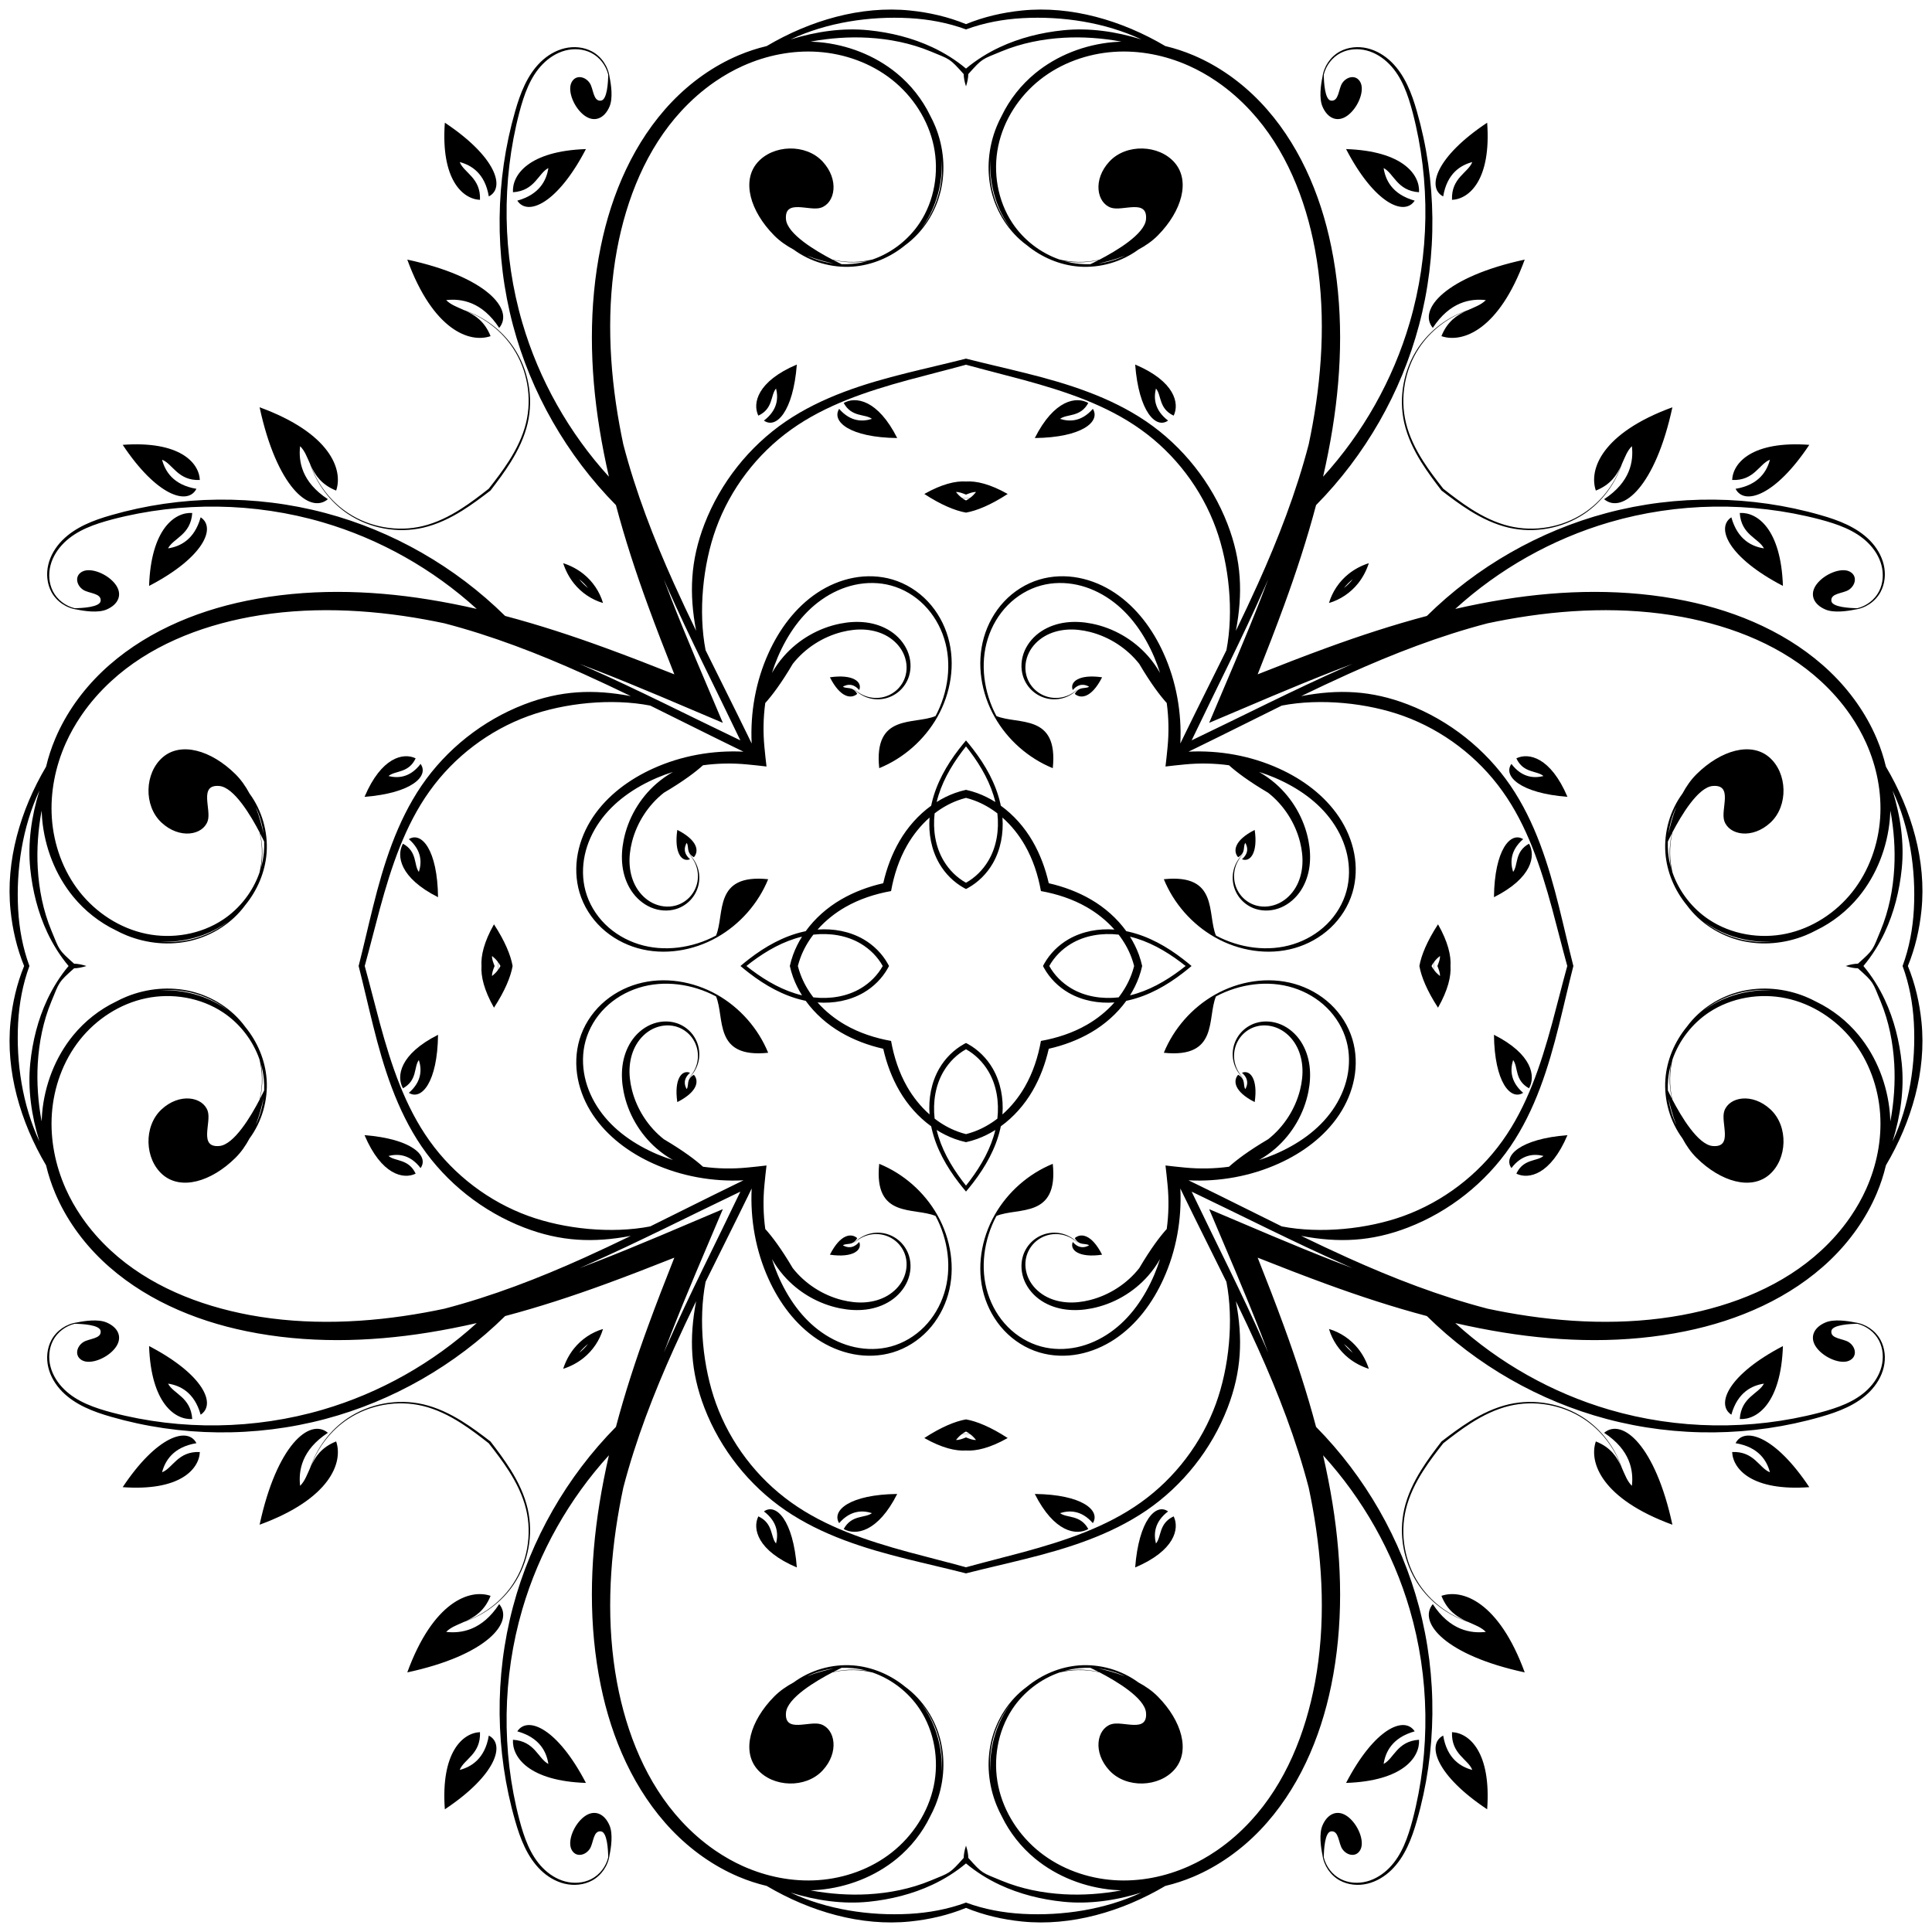 <?xml version="1.0" encoding="utf-8"?>

<!DOCTYPE svg PUBLIC "-//W3C//DTD SVG 1.1//EN" "http://www.w3.org/Graphics/SVG/1.1/DTD/svg11.dtd">
<svg version="1.1" id="Layer_1" xmlns="http://www.w3.org/2000/svg" xmlns:xlink="http://www.w3.org/1999/xlink" x="0px" y="0px"
	 viewBox="0 0 1615.97 1615.97" enable-background="new 0 0 1615.97 1615.97" xml:space="preserve">
<g>
	<path d="M898.978,580.381c4.627,4.125,13.785,3.928,22.833-13.865c-19.34-2.853-27.341,3.881-24.511,10.643
		c5.158-5.88,10.169-4.771,13.651-2.8C907.949,576.489,902.664,573.668,898.978,580.381z"/>
	<path d="M580.381,716.992c4.125-4.627,3.928-13.785-13.865-22.833c-2.853,19.34,3.881,27.341,10.643,24.512
		c-5.88-5.158-4.771-10.169-2.8-13.651C576.489,708.021,573.668,713.306,580.381,716.992z"/>
	<path d="M716.992,1035.589c-4.627-4.125-13.785-3.928-22.833,13.865c19.34,2.853,27.341-3.881,24.512-10.643
		c-5.158,5.88-10.169,4.771-13.651,2.8C708.021,1039.481,713.306,1042.302,716.992,1035.589z"/>
	<path d="M1035.589,898.978c-4.125,4.627-3.928,13.785,13.865,22.833c2.853-19.34-3.881-27.341-10.643-24.511
		c5.88,5.158,4.771,10.169,2.8,13.651C1039.481,907.949,1042.302,902.664,1035.589,898.978z"/>
	<path d="M1035.589,716.992c-4.125-4.627-3.928-13.785,13.865-22.833c2.853,19.34-3.881,27.341-10.643,24.512
		c5.88-5.158,4.771-10.169,2.8-13.651C1039.481,708.021,1042.302,713.306,1035.589,716.992z"/>
	<path d="M716.992,580.381c-4.627,4.125-13.785,3.928-22.833-13.865c19.34-2.853,27.341,3.881,24.512,10.643
		c-5.158-5.88-10.169-4.771-13.651-2.8C708.021,576.489,713.306,573.668,716.992,580.381z"/>
	<path d="M580.381,898.978c4.125,4.627,3.928,13.785-13.865,22.833c-2.853-19.34,3.881-27.341,10.643-24.511
		c-5.88,5.158-4.771,10.169-2.8,13.651C576.489,907.949,573.668,902.664,580.381,898.978z"/>
	<path d="M898.978,1035.589c4.627-4.125,13.785-3.928,22.833,13.865c-19.34,2.853-27.341-3.881-24.511-10.643
		c5.158,5.88,10.169,4.771,13.651,2.8C907.949,1039.481,902.664,1042.302,898.978,1035.589z"/>
	<polygon points="921.811,566.516 921.811,566.516 921.811,566.516 	"/>
	<polygon points="566.516,694.159 566.516,694.159 566.516,694.159 	"/>
	<polygon points="694.159,1049.454 694.159,1049.454 694.159,1049.454 	"/>
	<polygon points="1049.454,921.811 1049.454,921.811 1049.454,921.811 	"/>
	<polygon points="1049.454,694.159 1049.454,694.159 1049.454,694.159 	"/>
	<polygon points="694.159,566.516 694.159,566.516 694.159,566.516 	"/>
	<polygon points="566.516,921.811 566.516,921.811 566.516,921.811 	"/>
	<polygon points="921.811,1049.454 921.811,1049.454 921.811,1049.454 	"/>
	<path d="M910.275,337.045c-9.923-5.648-28.53-2.849-44.748,29.339v0.001c39.702-0.447,55.15-13.864,48.561-24.405
		c-9.769,11.223-20.102,10.719-27.429,8.364C892.501,345.972,903.602,349.264,910.275,337.045z"/>
	<path d="M337.045,705.695c-5.648,9.923-2.849,28.53,29.339,44.748h0.001c-0.447-39.702-13.864-55.15-24.405-48.561
		c11.223,9.769,10.719,20.102,8.364,27.429C345.972,723.469,349.264,712.368,337.045,705.695z"/>
	<path d="M705.695,1278.925c9.923,5.648,28.53,2.849,44.748-29.339v-0.001c-39.702,0.447-55.15,13.864-48.561,24.405
		c9.769-11.223,20.102-10.719,27.429-8.364C723.469,1269.998,712.368,1266.706,705.695,1278.925z"/>
	<path d="M1278.925,910.275c5.648-9.923,2.849-28.53-29.339-44.748h-0.001c0.447,39.702,13.864,55.15,24.405,48.561
		c-11.223-9.769-10.719-20.102-8.364-27.429C1269.998,892.501,1266.706,903.602,1278.925,910.275z"/>
	<path d="M1278.925,705.695c5.648,9.923,2.849,28.53-29.339,44.748h-0.001c0.447-39.702,13.864-55.15,24.405-48.561
		c-11.223,9.769-10.719,20.102-8.364,27.429C1269.998,723.469,1266.706,712.368,1278.925,705.695z"/>
	<path d="M705.695,337.045c9.923-5.648,28.53-2.849,44.748,29.339v0.001c-39.702-0.447-55.15-13.864-48.561-24.405
		c9.769,11.223,20.102,10.719,27.429,8.364C723.469,345.972,712.368,349.264,705.695,337.045z"/>
	<path d="M337.045,910.275c-5.648-9.923-2.849-28.53,29.339-44.748h0.001c-0.447,39.702-13.864,55.15-24.405,48.561
		c11.223-9.769,10.719-20.102,8.364-27.429C345.972,892.501,349.264,903.602,337.045,910.275z"/>
	<path d="M910.275,1278.925c-9.923,5.648-28.53,2.849-44.748-29.339v-0.001c39.702,0.447,55.15,13.864,48.561,24.405
		c-9.769-11.223-20.102-10.719-27.429-8.364C892.501,1269.998,903.602,1266.706,910.275,1278.925z"/>
	<path d="M981.681,347.652c4.988-10.271,0.981-28.655-32.198-42.737h-0c3.037,39.588,17.434,54.127,27.523,46.865
		c-11.836-9.016-12.008-19.36-10.136-26.825C971.613,330.499,969.054,341.791,981.681,347.652z"/>
	<path d="M347.652,634.288c-10.271-4.988-28.655-0.981-42.737,32.198v0.001c39.588-3.037,54.127-17.434,46.865-27.523
		c-9.016,11.836-19.36,12.008-26.825,10.136C330.499,644.356,341.791,646.916,347.652,634.288z"/>
	<path d="M634.288,1268.317c-4.988,10.271-0.981,28.655,32.198,42.737h0.001
		c-3.037-39.588-17.434-54.127-27.523-46.865c11.836,9.016,12.008,19.36,10.136,26.825
		C644.356,1285.471,646.916,1274.179,634.288,1268.317z"/>
	<path d="M1268.317,981.681c10.271,4.988,28.655,0.981,42.737-32.198v-0
		c-39.588,3.037-54.127,17.434-46.865,27.523c9.016-11.836,19.36-12.008,26.825-10.136
		C1285.471,971.613,1274.179,969.054,1268.317,981.681z"/>
	<path d="M1268.317,634.288c10.271-4.988,28.655-0.981,42.737,32.198v0.001c-39.588-3.037-54.127-17.434-46.865-27.523
		c9.016,11.836,19.36,12.008,26.825,10.136C1285.471,644.356,1274.179,646.916,1268.317,634.288z"/>
	<path d="M634.288,347.652c-4.988-10.271-0.981-28.655,32.198-42.737h0.001c-3.037,39.588-17.434,54.127-27.523,46.865
		c11.836-9.016,12.008-19.36,10.136-26.825C644.356,330.499,646.916,341.791,634.288,347.652z"/>
	<path d="M347.652,981.681c-10.271,4.988-28.655,0.981-42.737-32.198v-0c39.588,3.037,54.127,17.434,46.865,27.523
		c-9.016-11.836-19.36-12.008-26.825-10.136C330.499,971.613,341.791,969.054,347.652,981.681z"/>
	<path d="M981.681,1268.317c4.988,10.271,0.981,28.655-32.198,42.737h-0
		c3.037-39.588,17.434-54.127,27.523-46.865c-11.836,9.016-12.008,19.36-10.136,26.825
		C971.613,1285.471,969.054,1274.179,981.681,1268.317z"/>
	<path d="M1144.909,1144.909c-1.955-6.114-4.967-11.882-8.987-16.925c-6.213-7.775-14.818-13.596-24.333-16.395
		c2.799,9.514,8.62,18.119,16.395,24.333C1133.026,1139.941,1138.795,1142.953,1144.909,1144.909z M471.061,1144.909
		c6.114-1.955,11.883-4.967,16.925-8.987c7.775-6.213,13.596-14.818,16.395-24.333
		c-9.514,2.799-18.119,8.62-24.333,16.395C476.029,1133.026,473.017,1138.795,471.061,1144.909z M471.061,471.061
		c1.955,6.114,4.967,11.883,8.987,16.925c6.213,7.775,14.818,13.596,24.333,16.395
		c-2.799-9.514-8.62-18.119-16.395-24.333C482.944,476.029,477.175,473.017,471.061,471.061z M1144.909,471.061
		c-6.114,1.955-11.882,4.967-16.925,8.987c-7.775,6.213-13.596,14.818-16.395,24.333
		c9.514-2.799,18.119-8.62,24.333-16.395C1139.941,482.944,1142.953,477.175,1144.909,471.061z M1207.184,1207.184
		c7.523-5.921,15.115-11.722,23.149-16.847c0,0,0,0,0,0c9.925-6.328,20.601-11.626,32.004-14.381
		c21.069-5.102,44.305-1.071,62.489,10.914c14.193,9.352,25.199,23.478,31.086,39.484
		c-3.594-7.709-8.669-15.733-21.108-20.714c-6.025,17.528,4.957,48.106,64.025,69.668l0.001,0.001
		c-14.237-66.187-41.811-89.675-57.112-76.877c21.994,14.386,24.667,31.72,23.239,44.35
		c-3.852-3.745-5.807-9.235-8.403-15.022c-5.578-16.69-16.691-31.59-31.342-41.47
		c-18.224-12.287-41.682-16.655-63.197-11.691c-11.632,2.69-22.531,7.94-32.628,14.239
		c-8.244,5.141-16.018,10.956-23.686,16.864c-5.908,7.668-11.723,15.441-16.864,23.686
		c-6.299,10.097-11.55,20.995-14.239,32.628c-4.964,21.515-0.596,44.973,11.691,63.197
		c9.88,14.65,24.78,25.763,41.47,31.342c5.787,2.596,11.277,4.551,15.022,8.403
		c-12.631,1.428-29.965-1.245-44.35-23.239c-12.799,15.3,10.689,42.875,76.877,57.112l-0.001-0.001
		c-21.561-59.069-52.14-70.05-69.668-64.025c4.981,12.44,13.005,17.514,20.714,21.108
		c-16.006-5.888-30.132-16.893-39.484-31.086c-11.985-18.184-16.017-41.42-10.914-62.489
		c2.755-11.403,8.053-22.078,14.381-32.004c0-0,0-0,0-0
		C1195.462,1222.299,1201.262,1214.707,1207.184,1207.184z M408.786,1207.184
		c5.922,7.523,11.722,15.115,16.847,23.149c0,0,0,0,0,0c6.328,9.925,11.626,20.601,14.381,32.004
		c5.102,21.069,1.071,44.305-10.914,62.489c-9.352,14.193-23.478,25.199-39.484,31.086
		c7.709-3.594,15.733-8.669,20.714-21.108c-17.528-6.025-48.106,4.957-69.668,64.025l-0.001,0.001
		c66.188-14.237,89.675-41.811,76.877-57.112c-14.386,21.994-31.72,24.667-44.35,23.239
		c3.745-3.852,9.235-5.807,15.022-8.403c16.69-5.578,31.59-16.691,41.47-31.342
		c12.287-18.224,16.655-41.682,11.691-63.197c-2.69-11.632-7.94-22.531-14.239-32.628
		c-5.141-8.244-10.956-16.018-16.864-23.686c-7.668-5.908-15.441-11.723-23.686-16.864
		c-10.097-6.299-20.995-11.55-32.628-14.239c-21.515-4.964-44.973-0.596-63.197,11.691
		c-14.65,9.88-25.763,24.78-31.342,41.47c-2.596,5.787-4.551,11.277-8.403,15.022
		c-1.428-12.631,1.245-29.965,23.239-44.35c-15.3-12.799-42.875,10.689-57.112,76.877l0.001-0.001
		c59.069-21.561,70.051-52.14,64.025-69.668c-12.44,4.981-17.514,13.005-21.108,20.714
		c5.888-16.006,16.893-30.132,31.086-39.484c18.184-11.985,41.42-16.017,62.489-10.914
		c11.403,2.755,22.078,8.053,32.004,14.381c0,0,0,0,0,0
		C393.671,1195.462,401.263,1201.262,408.786,1207.184z M408.786,408.786c-7.523,5.922-15.115,11.722-23.149,16.847
		c0,0,0,0-0,0c-9.925,6.328-20.601,11.626-32.004,14.381c-21.069,5.102-44.305,1.071-62.489-10.914
		c-14.193-9.352-25.199-23.478-31.086-39.484c3.594,7.709,8.669,15.733,21.108,20.714
		c6.025-17.528-4.957-48.106-64.025-69.668l-0.001-0.001c14.237,66.188,41.811,89.675,57.112,76.877
		c-21.994-14.386-24.667-31.72-23.239-44.35c3.852,3.745,5.807,9.235,8.403,15.022
		c5.578,16.69,16.692,31.59,31.342,41.47c18.224,12.287,41.682,16.655,63.197,11.691
		c11.633-2.69,22.531-7.94,32.628-14.239c8.244-5.141,16.018-10.956,23.686-16.864
		c5.908-7.668,11.723-15.441,16.864-23.686c6.299-10.097,11.55-20.995,14.239-32.628
		c4.963-21.515,0.596-44.973-11.691-63.197c-9.881-14.65-24.78-25.763-41.47-31.342
		c-5.787-2.596-11.277-4.551-15.022-8.403c12.631-1.428,29.964,1.245,44.35,23.239
		c12.799-15.3-10.689-42.875-76.877-57.112l0.001,0.001c21.561,59.069,52.14,70.051,69.668,64.025
		c-4.981-12.44-13.005-17.514-20.714-21.108c16.006,5.888,30.132,16.893,39.484,31.086
		c11.985,18.184,16.016,41.42,10.914,62.489c-2.755,11.403-8.053,22.078-14.381,32.004c0,0,0,0,0,0
		C420.508,393.671,414.708,401.263,408.786,408.786z M1207.184,408.786c-5.921-7.523-11.722-15.115-16.847-23.149
		c0,0,0,0,0-0c-6.328-9.925-11.626-20.601-14.381-32.004c-5.102-21.069-1.071-44.305,10.914-62.489
		c9.352-14.193,23.478-25.199,39.484-31.086c-7.709,3.594-15.733,8.669-20.714,21.108
		c17.528,6.025,48.106-4.957,69.668-64.025l0.001-0.001c-66.187,14.237-89.675,41.811-76.877,57.112
		c14.386-21.994,31.72-24.667,44.35-23.239c-3.745,3.852-9.235,5.807-15.022,8.403
		c-16.69,5.578-31.59,16.692-41.47,31.342c-12.287,18.224-16.655,41.682-11.691,63.197
		c2.69,11.633,7.94,22.531,14.239,32.628c5.141,8.244,10.956,16.018,16.864,23.686
		c7.668,5.908,15.441,11.723,23.686,16.864c10.097,6.299,20.995,11.55,32.628,14.239
		c21.515,4.963,44.973,0.596,63.197-11.691c14.65-9.881,25.763-24.78,31.342-41.47
		c2.596-5.787,4.551-11.277,8.403-15.022c1.428,12.631-1.245,29.964-23.239,44.35
		c15.3,12.799,42.875-10.689,57.112-76.877l-0.001,0.001c-59.069,21.561-70.05,52.14-64.025,69.668
		c12.44-4.981,17.514-13.005,21.108-20.714c-5.888,16.006-16.893,30.132-31.086,39.484
		c-18.184,11.985-41.42,16.016-62.489,10.914c-11.403-2.755-22.078-8.053-32.004-14.381c-0,0-0,0-0,0
		C1222.299,420.508,1214.707,414.708,1207.184,408.786z M940.971,213.873c-7.03,3.331-14.584,5.542-22.274,6.535
		C924.493,219.202,932.565,217.155,940.971,213.873z M213.873,674.998c3.331,7.03,5.542,14.584,6.535,22.274
		C219.202,691.477,217.155,683.404,213.873,674.998z M674.998,1402.097c7.03-3.331,14.584-5.543,22.274-6.535
		C691.477,1396.768,683.404,1398.814,674.998,1402.097z M1402.097,940.971c-3.331-7.03-5.543-14.584-6.535-22.274
		C1396.768,924.493,1398.814,932.565,1402.097,940.971z M1395.562,697.272c0.992-7.69,3.204-15.243,6.535-22.274
		C1398.814,683.404,1396.768,691.477,1395.562,697.272z M697.272,220.408c-7.69-0.992-15.243-3.204-22.274-6.535
		C683.404,217.155,691.477,219.202,697.272,220.408z M220.408,918.698c-0.992,7.69-3.204,15.243-6.535,22.274
		C217.155,932.565,219.202,924.493,220.408,918.698z M918.698,1395.562c7.69,0.992,15.243,3.204,22.274,6.535
		C932.565,1398.814,924.493,1396.768,918.698,1395.562z M901.772,219.409c5.739,0.07,11.478-0.549,17.073-1.807
		c-2.853,1.469-5.221,2.617-6.787,3.357c-3.098,0.114-6.199,0.032-9.28-0.261
		c-4.235-0.4-8.415-1.194-12.496-2.343C894.078,219.005,897.923,219.362,901.772,219.409z M219.409,714.198
		c0.07-5.739-0.549-11.478-1.807-17.073c1.469,2.853,2.617,5.221,3.357,6.787
		c0.114,3.098,0.032,6.199-0.261,9.28c-0.4,4.235-1.194,8.415-2.343,12.496
		C219.005,721.892,219.362,718.047,219.409,714.198z M714.198,1396.561c-5.739-0.07-11.478,0.549-17.073,1.807
		c2.853-1.469,5.221-2.617,6.787-3.357c3.098-0.114,6.199-0.033,9.28,0.261
		c4.235,0.4,8.415,1.194,12.496,2.343C721.892,1396.965,718.047,1396.608,714.198,1396.561z M1396.561,901.772
		c-0.07,5.739,0.549,11.478,1.807,17.073c-1.469-2.853-2.617-5.221-3.357-6.787
		c-0.114-3.098-0.033-6.199,0.261-9.28c0.4-4.235,1.194-8.415,2.343-12.496
		C1396.965,894.078,1396.608,897.923,1396.561,901.772z M1397.616,725.687c-1.149-4.08-1.944-8.261-2.343-12.496
		c-0.293-3.081-0.375-6.182-0.261-9.28c0.74-1.565,1.888-3.934,3.357-6.787
		c-1.258,5.595-1.877,11.335-1.807,17.073C1396.608,718.047,1396.965,721.892,1397.616,725.687z M725.687,218.354
		c-4.08,1.149-8.261,1.944-12.496,2.343c-3.081,0.293-6.182,0.375-9.28,0.261
		c-1.565-0.74-3.934-1.888-6.787-3.357c5.595,1.258,11.335,1.877,17.073,1.807
		C718.047,219.362,721.892,219.005,725.687,218.354z M218.354,890.283c1.149,4.08,1.944,8.261,2.343,12.496
		c0.293,3.081,0.375,6.182,0.261,9.28c-0.74,1.565-1.888,3.934-3.357,6.787
		c1.258-5.595,1.877-11.335,1.807-17.073C219.362,897.923,219.005,894.078,218.354,890.283z M890.283,1397.616
		c4.08-1.149,8.261-1.944,12.496-2.343c3.081-0.293,6.182-0.375,9.28-0.261c1.565,0.74,3.934,1.888,6.787,3.357
		c-5.595-1.258-11.335-1.877-17.073-1.807C897.923,1396.608,894.078,1396.965,890.283,1397.616z M843.7,188.725
		c0.717,1.032,1.464,2.043,2.229,3.039c-7.577-9.321-12.995-20.424-15.719-32.114
		c-1.982-8.501-2.559-17.293-1.852-25.99C827.434,153.109,832.653,172.807,843.7,188.725z M188.725,772.27
		c1.032-0.717,2.043-1.464,3.039-2.229c-9.321,7.577-20.424,12.995-32.114,15.719
		c-8.501,1.982-17.293,2.559-25.99,1.852C153.109,788.536,172.807,783.317,188.725,772.27z M772.27,1427.245
		c-0.717-1.032-1.464-2.043-2.229-3.039c7.577,9.321,12.995,20.424,15.719,32.114
		c1.982,8.501,2.559,17.293,1.852,25.99C788.536,1462.861,783.317,1443.162,772.27,1427.245z M1427.245,843.7
		c-1.032,0.717-2.043,1.464-3.039,2.229c9.321-7.577,20.424-12.995,32.114-15.719
		c8.501-1.982,17.293-2.559,25.99-1.852C1462.861,827.434,1443.162,832.653,1427.245,843.7z M1482.31,787.611
		c-8.697,0.707-17.489,0.13-25.99-1.852c-11.689-2.724-22.793-8.142-32.114-15.719
		c0.996,0.765,2.007,1.512,3.039,2.229C1443.162,783.317,1462.861,788.536,1482.31,787.611z M787.611,133.66
		c0.707,8.697,0.13,17.489-1.852,25.99c-2.724,11.689-8.142,22.793-15.719,32.114c0.765-0.996,1.512-2.007,2.229-3.039
		C783.317,172.807,788.536,153.109,787.611,133.66z M133.66,828.358c8.697-0.707,17.489-0.13,25.99,1.852
		c11.689,2.724,22.793,8.142,32.114,15.719c-0.996-0.765-2.007-1.512-3.039-2.229
		C172.807,832.653,153.109,827.434,133.66,828.358z M828.358,1482.31c-0.707-8.697-0.13-17.489,1.852-25.99
		c2.724-11.689,8.142-22.793,15.719-32.114c-0.765,0.996-1.512,2.007-2.229,3.039
		C832.653,1443.162,827.434,1462.861,828.358,1482.31z M807.985,667.36c2.357,0.597,4.684,1.325,6.967,2.172
		c6.936,2.559,13.398,6.252,19.274,10.783c1.563,13.815-0.62,28.086-7.632,39.769
		c-4.515,7.568-10.967,14.005-18.609,18.258c-7.642-4.252-14.094-10.689-18.609-18.258
		c-7.012-11.682-9.195-25.954-7.632-39.769c5.876-4.531,12.338-8.224,19.274-10.783
		C803.301,668.685,805.628,667.957,807.985,667.36z M948.61,807.985c-0.597,2.357-1.325,4.684-2.172,6.967
		c-2.559,6.936-6.252,13.398-10.783,19.274c-13.815,1.563-28.086-0.62-39.769-7.632
		c-7.568-4.515-14.005-10.967-18.258-18.609c4.252-7.642,10.689-14.094,18.258-18.609
		c11.682-7.012,25.954-9.195,39.769-7.632c4.531,5.876,8.224,12.338,10.783,19.274
		C947.284,803.301,948.013,805.628,948.61,807.985z M807.985,948.61c-2.357-0.597-4.684-1.325-6.966-2.172
		c-6.936-2.559-13.398-6.252-19.274-10.783c-1.563-13.815,0.62-28.086,7.632-39.769
		c4.515-7.568,10.967-14.005,18.609-18.258c7.642,4.252,14.094,10.689,18.609,18.258
		c7.012,11.682,9.195,25.954,7.632,39.769c-5.876,4.531-12.338,8.224-19.274,10.783
		C812.669,947.284,810.342,948.013,807.985,948.61z M667.36,807.985c0.597-2.357,1.325-4.684,2.172-6.966
		c2.559-6.936,6.252-13.398,10.783-19.274c13.815-1.563,28.086,0.62,39.769,7.632
		c7.568,4.515,14.005,10.967,18.258,18.609c-4.252,7.642-10.689,14.094-18.258,18.609
		c-11.682,7.012-25.954,9.195-39.769,7.632c-4.531-5.876-8.224-12.338-10.783-19.274
		C668.685,812.669,667.957,810.342,667.36,807.985z M1124.112,491.857c2.161-2.747,4.644-5.237,7.379-7.381
		c0.004-0.003,0.007-0.006,0.011-0.009c-0.003,0.004-0.006,0.007-0.009,0.011
		C1129.349,487.214,1126.859,489.696,1124.112,491.857z M1124.112,1124.112c2.747,2.161,5.237,4.644,7.381,7.379
		c0.003,0.004,0.006,0.007,0.009,0.011c-0.004-0.003-0.007-0.006-0.011-0.009
		C1128.756,1129.349,1126.274,1126.859,1124.112,1124.112z M491.857,1124.112c-2.161,2.747-4.644,5.237-7.379,7.381
		c-0.004,0.003-0.007,0.006-0.011,0.009c0.003-0.004,0.006-0.007,0.009-0.011
		C486.621,1128.756,489.111,1126.274,491.857,1124.112z M491.857,491.857c-2.747-2.161-5.237-4.644-7.381-7.379
		c-0.003-0.004-0.006-0.007-0.009-0.011c0.004,0.003,0.007,0.006,0.011,0.009
		C487.214,486.621,489.696,489.111,491.857,491.857z M807.985,24.609c15.144-5.596,31.2-8.538,47.292-9.429
		c33.46-1.84,69.082,3.605,99.407,17.79c-21.581-6.688-43.837-9.866-65.298-7.667
		c-18.375,1.875-36.549,6.39-53.23,14.204c-10.111,4.736-19.654,10.715-28.172,17.848
		c-8.518-7.132-18.061-13.112-28.172-17.848c-16.681-7.814-34.855-12.329-53.23-14.204
		c-21.461-2.198-43.717,0.98-65.298,7.667c30.325-14.185,65.947-19.63,99.407-17.79
		C776.785,16.071,792.841,19.013,807.985,24.609z M24.609,807.985c-5.596-15.144-8.538-31.2-9.429-47.292
		c-1.84-33.46,3.605-69.082,17.79-99.407c-6.688,21.581-9.866,43.837-7.667,65.298
		c1.875,18.375,6.39,36.549,14.204,53.23c4.736,10.111,10.715,19.654,17.848,28.172
		c-7.132,8.518-13.112,18.061-17.848,28.172c-7.814,16.681-12.329,34.855-14.204,53.23
		c-2.198,21.461,0.98,43.717,7.667,65.298c-14.185-30.325-19.63-65.947-17.79-99.407
		C16.071,839.184,19.013,823.129,24.609,807.985z M807.985,1591.361c-15.144,5.596-31.2,8.538-47.292,9.429
		c-33.46,1.84-69.082-3.605-99.407-17.79c21.581,6.688,43.837,9.866,65.298,7.667
		c18.375-1.875,36.549-6.39,53.23-14.204c10.111-4.736,19.654-10.715,28.172-17.848
		c8.518,7.132,18.061,13.112,28.172,17.848c16.681,7.814,34.855,12.329,53.23,14.204
		c21.461,2.198,43.717-0.98,65.298-7.667c-30.325,14.185-65.947,19.63-99.407,17.79
		C839.184,1599.898,823.129,1596.957,807.985,1591.361z M1591.361,807.985c5.596,15.144,8.538,31.2,9.429,47.292
		c1.84,33.46-3.605,69.082-17.79,99.407c6.688-21.581,9.866-43.837,7.667-65.298
		c-1.875-18.375-6.39-36.549-14.204-53.23c-4.736-10.111-10.715-19.654-17.848-28.172
		c7.132-8.518,13.112-18.061,17.848-28.172c7.814-16.681,12.329-34.855,14.204-53.23
		c2.198-21.461-0.98-43.717-7.667-65.298c14.185,30.325,19.63,65.947,17.79,99.407
		C1599.898,776.785,1596.957,792.841,1591.361,807.985z M807.985,72.224c1.266-3.844,1.92-7.459,1.908-10.23
		c12.03-13.477,11.232-12.178,27.787-19.035c16.561-6.858,34.359-10.377,52.206-11.389
		c15.697-0.883,32.002,0.258,48.074,3.243c-2.326,0.082-4.65,0.222-6.97,0.429
		c-23.707,2.115-46.848,11.036-65.203,26.13c-11.699,9.628-21.305,21.79-27.875,35.369
		c-1.601,2.978-3.049,6.039-4.323,9.175v0c-6.913,17.008-8.696,36.152-4.41,53.977
		c4.287,17.825,14.745,34.199,29.476,45.051c0.041,0.03,0.084,0.058,0.125,0.088
		c12.44,10.227,27.834,16.782,43.804,17.968c17.614,1.295,35.539-3.926,49.661-14.294
		c5.902-3.168,11.536-7.046,16.205-11.779c20.202-20.479,27.202-45.618,14.112-60.818
		c-13.091-15.2-40.52-16.187-54.629-1.002c-14.109,15.185-10.562,34.583,1.339,38.619
		c9.719,3.296,30.71-7.781,29.287,9.664c-1.01,12.395-25.097,26.622-38.959,33.821
		c-5.842,1.337-11.838,1.982-17.822,1.865c-5.274-0.102-10.528-0.802-15.655-2.031
		c-15.931-5.524-30.017-16.469-39.299-30.442c-12.444-18.703-16.44-42.619-11.864-64.473
		c4.569-21.878,17.563-41.745,35.037-55.541c17.485-13.816,39.449-21.673,61.644-23.207
		c21.401-1.482,43.104,2.863,62.691,11.616c0,0,0,0,0,0c8.058,3.6,15.761,7.963,23.059,12.938
		c0.302,0.221,0.611,0.435,0.91,0.657l0.006-0.001l0.029-0.015c10.089,6.987,19.384,15.162,27.708,24.195
		c29.204,31.594,45.933,73.404,53.877,116.08c8.908,48.209,6.696,98.125-2.095,146.615
		c-0.984,5.418-2.054,10.821-3.195,16.209c-10.434,40.012-25.425,78.824-42.466,116.629
		c-5.949,13.192-12.132,26.281-18.444,39.319c5.905-31.112,4.842-58.662-6.99-89.307
		c-13.383-34.631-37.383-64.876-67.844-85.703c-30.535-20.79-66.079-31.834-101.243-40.578
		c-16.558-4.141-33.207-7.864-49.659-12.063c-16.452,4.199-33.102,7.922-49.659,12.063
		c-35.164,8.745-70.708,19.789-101.243,40.578c-30.461,20.827-54.461,51.072-67.844,85.703
		c-11.832,30.646-12.895,58.195-6.99,89.307c-6.311-13.039-12.495-26.128-18.444-39.319
		c-17.041-37.806-32.032-76.618-42.466-116.629c-1.141-5.388-2.211-10.79-3.195-16.209
		c-8.79-48.491-11.002-98.407-2.095-146.615c7.945-42.676,24.673-84.486,53.877-116.08
		c8.324-9.034,17.619-17.209,27.708-24.195l0.029,0.015l0.006,0.001c0.3-0.223,0.609-0.437,0.91-0.657
		c7.299-4.976,15.002-9.338,23.059-12.938c0,0,0,0,0,0c19.587-8.753,41.29-13.098,62.691-11.616
		c22.195,1.535,44.159,9.392,61.644,23.207c17.474,13.796,30.468,33.662,35.037,55.541
		c4.576,21.853,0.579,45.77-11.864,64.473c-9.282,13.973-23.368,24.917-39.299,30.442
		c-5.127,1.229-10.381,1.929-15.655,2.031c-5.985,0.117-11.981-0.528-17.823-1.865
		c-13.862-7.199-37.949-21.426-38.959-33.821c-1.423-17.445,19.568-6.368,29.287-9.664
		c11.901-4.036,15.448-23.434,1.339-38.619c-14.109-15.185-41.538-14.198-54.629,1.002
		c-13.091,15.2-6.091,40.339,14.112,60.818c4.669,4.733,10.303,8.611,16.205,11.779
		c14.122,10.369,32.047,15.589,49.661,14.294c15.969-1.186,31.363-7.74,43.804-17.968
		c0.041-0.03,0.084-0.058,0.125-0.088c14.73-10.852,25.189-27.226,29.476-45.051
		c4.286-17.826,2.503-36.97-4.41-53.977v-0c-1.275-3.136-2.722-6.196-4.324-9.175
		c-6.569-13.579-16.175-25.741-27.875-35.369c-18.354-15.094-41.495-24.015-65.203-26.13
		c-2.32-0.207-4.644-0.347-6.97-0.429c16.072-2.986,32.378-4.126,48.074-3.243
		c17.847,1.011,35.645,4.53,52.206,11.389c16.556,6.857,15.757,5.558,27.787,19.035
		C806.065,64.765,806.719,68.38,807.985,72.224z M72.224,807.985c-3.844-1.266-7.459-1.92-10.23-1.908
		c-13.477-12.03-12.178-11.232-19.035-27.787c-6.858-16.561-10.377-34.359-11.389-52.206
		c-0.883-15.697,0.258-32.002,3.243-48.074c0.082,2.326,0.222,4.65,0.429,6.97
		c2.115,23.707,11.036,46.848,26.13,65.203c9.628,11.699,21.79,21.305,35.369,27.875
		c2.978,1.601,6.039,3.049,9.175,4.324h0c17.008,6.913,36.152,8.696,53.977,4.41
		c17.825-4.287,34.199-14.745,45.051-29.476c0.03-0.041,0.058-0.084,0.088-0.125
		c10.227-12.44,16.782-27.834,17.968-43.804c1.295-17.614-3.926-35.539-14.294-49.661
		c-3.168-5.902-7.046-11.536-11.779-16.205c-20.479-20.202-45.618-27.202-60.818-14.112
		c-15.2,13.091-16.187,40.52-1.002,54.629c15.185,14.109,34.583,10.562,38.619-1.339
		c3.296-9.719-7.781-30.71,9.664-29.287c12.395,1.01,26.622,25.097,33.821,38.959
		c1.337,5.842,1.982,11.838,1.865,17.823c-0.102,5.274-0.802,10.528-2.031,15.655
		c-5.524,15.931-16.469,30.017-30.442,39.299c-18.703,12.444-42.619,16.44-64.473,11.864
		c-21.878-4.569-41.745-17.563-55.541-35.037c-13.816-17.485-21.673-39.449-23.207-61.644
		c-1.482-21.401,2.863-43.104,11.616-62.691c0-0,0-0,0-0c3.6-8.058,7.963-15.761,12.938-23.059
		c0.221-0.302,0.435-0.611,0.657-0.91l-0.001-0.006l-0.015-0.029c6.987-10.089,15.162-19.384,24.195-27.708
		c31.594-29.204,73.404-45.933,116.08-53.877c48.209-8.907,98.125-6.696,146.615,2.095
		c5.418,0.984,10.821,2.054,16.209,3.195c40.012,10.434,78.824,25.424,116.629,42.466
		c13.192,5.949,26.281,12.133,39.319,18.444c-31.112-5.905-58.662-4.843-89.307,6.99
		c-34.631,13.383-64.876,37.383-85.703,67.844c-20.79,30.535-31.834,66.079-40.578,101.243
		c-4.141,16.558-7.864,33.207-12.063,49.659c4.199,16.453,7.922,33.102,12.063,49.659
		c8.745,35.164,19.789,70.709,40.578,101.243c20.827,30.46,51.072,54.461,85.703,67.844
		c30.646,11.832,58.195,12.895,89.307,6.99c-13.039,6.311-26.128,12.495-39.319,18.444
		c-37.806,17.041-76.618,32.032-116.629,42.466c-5.388,1.141-10.79,2.211-16.209,3.195
		c-48.491,8.79-98.407,11.002-146.615,2.095c-42.676-7.945-84.486-24.673-116.08-53.877
		c-9.034-8.324-17.209-17.619-24.195-27.708l0.015-0.029l0.001-0.006c-0.223-0.3-0.437-0.609-0.657-0.91
		c-4.976-7.299-9.338-15.002-12.938-23.059c0,0,0,0,0-0C46.246,974.743,41.901,953.04,43.383,931.639
		c1.535-22.195,9.392-44.159,23.207-61.644c13.796-17.474,33.662-30.468,55.541-35.037
		c21.853-4.576,45.77-0.579,64.473,11.864c13.973,9.282,24.917,23.367,30.442,39.299
		c1.229,5.127,1.929,10.381,2.031,15.655c0.117,5.985-0.528,11.981-1.865,17.822
		c-7.199,13.862-21.426,37.949-33.821,38.959c-17.445,1.423-6.368-19.568-9.664-29.287
		c-4.036-11.901-23.434-15.448-38.619-1.339c-15.185,14.109-14.198,41.538,1.002,54.629
		c15.2,13.091,40.339,6.091,60.818-14.112c4.733-4.669,8.611-10.303,11.779-16.205
		c10.369-14.122,15.589-32.047,14.294-49.661c-1.186-15.969-7.74-31.363-17.968-43.804
		c-0.03-0.041-0.058-0.084-0.088-0.125c-10.852-14.73-27.226-25.189-45.051-29.476
		c-17.826-4.286-36.97-2.503-53.977,4.41h-0c-3.136,1.275-6.196,2.722-9.175,4.323
		c-13.579,6.569-25.741,16.175-35.369,27.875c-15.094,18.355-24.015,41.496-26.13,65.203
		c-0.207,2.32-0.347,4.644-0.429,6.97c-2.986-16.072-4.126-32.378-3.243-48.074
		c1.011-17.847,4.53-35.645,11.389-52.206c6.857-16.556,5.558-15.757,19.035-27.787
		C64.765,809.904,68.38,809.251,72.224,807.985z M807.985,1543.745c-1.266,3.844-1.92,7.46-1.908,10.23
		c-12.03,13.477-11.232,12.178-27.787,19.035c-16.561,6.858-34.359,10.378-52.206,11.389
		c-15.697,0.883-32.002-0.258-48.074-3.243c2.326-0.082,4.65-0.222,6.97-0.429
		c23.707-2.115,46.848-11.036,65.203-26.13c11.699-9.628,21.305-21.79,27.875-35.369
		c1.601-2.978,3.049-6.039,4.324-9.175v-0c6.913-17.008,8.696-36.152,4.41-53.977
		c-4.287-17.825-14.745-34.199-29.476-45.051c-0.041-0.03-0.084-0.058-0.125-0.089
		c-12.44-10.227-27.834-16.782-43.804-17.968c-17.614-1.295-35.539,3.925-49.661,14.294
		c-5.902,3.168-11.536,7.046-16.205,11.779c-20.202,20.479-27.202,45.618-14.112,60.818
		c13.091,15.2,40.52,16.187,54.629,1.002c14.109-15.185,10.562-34.583-1.339-38.619
		c-9.719-3.296-30.71,7.781-29.287-9.664c1.01-12.395,25.097-26.622,38.959-33.821
		c5.842-1.337,11.838-1.982,17.823-1.865c5.274,0.102,10.528,0.802,15.655,2.031
		c15.931,5.524,30.017,16.469,39.299,30.442c12.444,18.703,16.44,42.619,11.864,64.472
		c-4.569,21.878-17.563,41.745-35.037,55.541c-17.485,13.816-39.449,21.673-61.644,23.207
		c-21.401,1.482-43.104-2.863-62.691-11.616c-0,0-0,0-0,0c-8.058-3.6-15.761-7.963-23.059-12.939
		c-0.302-0.221-0.611-0.435-0.91-0.657l-0.006,0.001l-0.029,0.015c-10.089-6.987-19.384-15.162-27.708-24.195
		c-29.204-31.594-45.933-73.404-53.877-116.08c-8.907-48.209-6.696-98.125,2.095-146.615
		c0.984-5.419,2.054-10.821,3.195-16.209c10.434-40.012,25.424-78.824,42.466-116.629
		c5.949-13.192,12.133-26.281,18.444-39.319c-5.905,31.112-4.843,58.661,6.99,89.307
		c13.383,34.631,37.383,64.876,67.844,85.703c30.535,20.79,66.079,31.834,101.243,40.578
		c16.558,4.141,33.207,7.864,49.659,12.063c16.453-4.199,33.102-7.922,49.659-12.063
		c35.164-8.745,70.709-19.789,101.243-40.578c30.46-20.827,54.461-51.072,67.844-85.703
		c11.832-30.646,12.895-58.195,6.99-89.307c6.311,13.039,12.495,26.128,18.444,39.319
		c17.041,37.806,32.032,76.618,42.466,116.629c1.141,5.388,2.211,10.79,3.195,16.209
		c8.79,48.491,11.002,98.407,2.095,146.615c-7.945,42.676-24.673,84.486-53.877,116.08
		c-8.324,9.033-17.619,17.209-27.708,24.195l-0.029-0.015l-0.006-0.001c-0.3,0.222-0.609,0.437-0.91,0.657
		c-7.299,4.976-15.002,9.338-23.059,12.939c0,0,0,0-0,0c-19.587,8.753-41.29,13.098-62.691,11.616
		c-22.195-1.535-44.159-9.392-61.644-23.207c-17.474-13.796-30.468-33.662-35.037-55.541
		c-4.576-21.853-0.579-45.77,11.864-64.472c9.282-13.973,23.367-24.917,39.299-30.442
		c5.127-1.229,10.381-1.929,15.655-2.031c5.985-0.117,11.981,0.528,17.822,1.865
		c13.862,7.199,37.949,21.426,38.959,33.821c1.423,17.445-19.568,6.368-29.287,9.664
		c-11.901,4.036-15.448,23.434-1.339,38.619c14.109,15.185,41.538,14.198,54.629-1.002
		c13.091-15.2,6.091-40.339-14.112-60.818c-4.669-4.733-10.303-8.611-16.205-11.779
		c-14.122-10.369-32.047-15.589-49.661-14.294c-15.969,1.186-31.363,7.74-43.804,17.968
		c-0.041,0.03-0.084,0.058-0.125,0.089c-14.73,10.852-25.189,27.226-29.476,45.051
		c-4.286,17.826-2.503,36.969,4.41,53.977v0c1.275,3.136,2.722,6.196,4.323,9.175
		c6.569,13.579,16.175,25.741,27.875,35.369c18.355,15.094,41.496,24.015,65.203,26.13
		c2.32,0.207,4.644,0.347,6.97,0.429c-16.072,2.986-32.378,4.126-48.074,3.243
		c-17.847-1.011-35.645-4.53-52.206-11.389c-16.556-6.857-15.757-5.558-27.787-19.035
		C809.904,1551.205,809.251,1547.59,807.985,1543.745z M1543.745,807.985c3.844,1.266,7.46,1.92,10.23,1.908
		c13.477,12.03,12.178,11.232,19.035,27.787c6.858,16.561,10.378,34.359,11.389,52.206
		c0.883,15.697-0.258,32.002-3.243,48.074c-0.082-2.326-0.222-4.65-0.429-6.97
		c-2.115-23.707-11.036-46.848-26.13-65.203c-9.628-11.699-21.79-21.305-35.369-27.875
		c-2.978-1.601-6.039-3.049-9.175-4.323h-0c-17.008-6.913-36.152-8.696-53.977-4.41
		c-17.825,4.287-34.199,14.745-45.051,29.476c-0.03,0.041-0.058,0.084-0.089,0.125
		c-10.227,12.44-16.782,27.834-17.968,43.804c-1.295,17.614,3.925,35.539,14.294,49.661
		c3.168,5.902,7.046,11.536,11.779,16.205c20.479,20.202,45.618,27.202,60.818,14.112
		c15.2-13.091,16.187-40.52,1.002-54.629c-15.185-14.109-34.583-10.562-38.619,1.339
		c-3.296,9.719,7.781,30.71-9.664,29.287c-12.395-1.01-26.622-25.097-33.821-38.959
		c-1.337-5.842-1.982-11.838-1.865-17.822c0.102-5.274,0.802-10.528,2.031-15.655
		c5.524-15.931,16.469-30.017,30.442-39.299c18.703-12.444,42.619-16.44,64.472-11.864
		c21.878,4.569,41.745,17.563,55.541,35.037c13.816,17.485,21.673,39.449,23.207,61.644
		c1.482,21.401-2.863,43.104-11.616,62.691c0,0,0,0,0,0c-3.6,8.058-7.963,15.761-12.939,23.059
		c-0.221,0.302-0.435,0.611-0.657,0.91l0.001,0.006l0.015,0.029c-6.987,10.089-15.162,19.384-24.195,27.708
		c-31.594,29.204-73.404,45.933-116.08,53.877c-48.209,8.908-98.125,6.696-146.615-2.095
		c-5.419-0.984-10.821-2.054-16.209-3.195c-40.012-10.434-78.824-25.425-116.629-42.466
		c-13.192-5.949-26.281-12.132-39.319-18.444c31.112,5.905,58.661,4.842,89.307-6.99
		c34.631-13.383,64.876-37.383,85.703-67.844c20.79-30.535,31.834-66.079,40.578-101.243
		c4.141-16.558,7.864-33.207,12.063-49.659c-4.199-16.452-7.922-33.102-12.063-49.659
		c-8.745-35.164-19.789-70.708-40.578-101.243c-20.827-30.461-51.072-54.461-85.703-67.844
		c-30.646-11.832-58.195-12.895-89.307-6.99c13.039-6.311,26.128-12.495,39.319-18.444
		c37.806-17.041,76.618-32.032,116.629-42.466c5.388-1.141,10.79-2.211,16.209-3.195
		c48.491-8.79,98.407-11.002,146.615-2.095c42.676,7.945,84.486,24.673,116.08,53.877
		c9.033,8.324,17.209,17.619,24.195,27.708l-0.015,0.029l-0.001,0.006c0.222,0.3,0.437,0.609,0.657,0.91
		c4.976,7.299,9.338,15.002,12.939,23.059c0,0,0,0,0,0c8.753,19.587,13.098,41.29,11.616,62.691
		c-1.535,22.195-9.392,44.159-23.207,61.644c-13.796,17.474-33.662,30.468-55.541,35.037
		c-21.853,4.576-45.77,0.579-64.472-11.864c-13.973-9.282-24.917-23.368-30.442-39.299
		c-1.229-5.127-1.929-10.381-2.031-15.655c-0.117-5.985,0.528-11.981,1.865-17.823
		c7.199-13.862,21.426-37.949,33.821-38.959c17.445-1.423,6.368,19.568,9.664,29.287
		c4.036,11.901,23.434,15.448,38.619,1.339c15.185-14.109,14.198-41.538-1.002-54.629
		c-15.2-13.091-40.339-6.091-60.818,14.112c-4.733,4.669-8.611,10.303-11.779,16.205
		c-10.369,14.122-15.589,32.047-14.294,49.661c1.186,15.969,7.74,31.363,17.968,43.804
		c0.03,0.041,0.058,0.084,0.089,0.125c10.852,14.73,27.226,25.189,45.051,29.476
		c17.826,4.286,36.969,2.503,53.977-4.41h0c3.136-1.275,6.196-2.722,9.175-4.324
		c13.579-6.569,25.741-16.175,35.369-27.875c15.094-18.354,24.015-41.495,26.13-65.203
		c0.207-2.32,0.347-4.644,0.429-6.97c2.986,16.072,4.126,32.378,3.243,48.074
		c-1.011,17.847-4.53,35.645-11.389,52.206c-6.857,16.556-5.558,15.757-19.035,27.787
		C1551.205,806.065,1547.59,806.719,1543.745,807.985z M807.985,305.069c16.042,4.424,32.201,8.396,48.16,12.722
		c34.745,9.468,69.382,20.934,98.081,41.502c28.667,20.455,50.891,49.767,62.828,82.657
		c10.998,30.272,15.001,69.598,8.745,101.901c-11.689,23.753-23.659,47.405-35.266,71.269v0
		c-1.095,2.25-2.184,4.503-3.272,6.758c1.263-25.908-3.405-52.084-14.104-75.632
		c-8.964-19.837-22.436-38.182-40.736-50.39c-9.165-6.091-19.483-10.512-30.32-12.577
		c-10.843-2.065-22.173-1.684-32.755,1.469c-11.299,3.384-21.516,9.886-29.503,18.403
		c-7.983,8.517-13.735,18.968-16.914,30.093c-6.335,22.253-2.223,46.632,9.028,66.478
		c10.888,19.218,28.336,34.521,48.607,42.79c4.811-46.083-29.173-36.079-47.127-43.604
		c-10.527-19.77-13.862-43.627-7.22-64.678c3.312-10.538,9.034-20.313,16.729-28.094
		c7.69-7.78,17.374-13.587,27.821-16.409c9.781-2.66,20.231-2.711,30.145-0.572
		c9.92,2.139,19.338,6.495,27.675,12.331c16.697,11.643,28.752,29.232,36.841,48.161
		c1.838,4.327,3.458,8.742,4.866,13.223c-2.822-4.959-6.126-9.631-9.873-13.916
		c-12.325-14.075-29.199-23.761-47.251-27.339c-7.054-1.408-14.373-1.881-21.595-0.974
		c-7.229,0.906-14.323,3.29-20.456,7.289c-6.143,4.005-11.201,9.697-14.112,16.413
		c-2.913,6.729-3.493,14.437-1.3,21.37c1.51,4.737,4.293,9.01,7.955,12.275
		c3.663,3.264,8.177,5.496,12.927,6.428c4.75,0.932,9.708,0.558,14.208-1.036
		c4.5-1.595,8.525-4.405,11.543-8.019c-3.199,3.454-7.318,6.007-11.768,7.331
		c-4.45,1.325-9.23,1.423-13.671,0.312c-4.44-1.11-8.549-3.429-11.757-6.6
		c-3.209-3.17-5.532-7.203-6.661-11.503c-1.664-6.277-0.726-13.136,2.112-18.908
		c2.84-5.788,7.612-10.556,13.165-13.81c5.562-3.26,11.972-5.011,18.435-5.51
		c6.472-0.498,13.043,0.297,19.423,1.891c16.284,4.096,31.058,13.726,41.256,26.679
		c9.909,16.795,17.607,26.787,23.015,32.77c1.667,12.252,1.885,24.702,0.686,36.978
		c-0.527,5.36-1.07,10.758-1.73,16.134c5.377-0.66,10.774-1.202,16.134-1.73
		c12.276-1.199,24.726-0.981,36.978,0.686c5.984,5.408,15.975,13.107,32.77,23.015
		c12.953,10.198,22.583,24.973,26.679,41.256c1.595,6.38,2.39,12.951,1.891,19.423
		c-0.5,6.463-2.25,12.873-5.51,18.435c-3.253,5.552-8.021,10.324-13.81,13.165
		c-5.772,2.838-12.631,3.776-18.908,2.112c-4.299-1.129-8.333-3.451-11.503-6.661
		c-3.171-3.208-5.49-7.317-6.6-11.757c-1.111-4.441-1.013-9.221,0.312-13.671
		c1.324-4.45,3.877-8.568,7.331-11.768c-3.614,3.018-6.424,7.043-8.019,11.543
		c-1.595,4.5-1.968,9.458-1.036,14.208c0.932,4.75,3.164,9.264,6.428,12.927
		c3.265,3.662,7.538,6.445,12.275,7.955c6.932,2.193,14.64,1.613,21.37-1.3
		c6.715-2.911,12.408-7.969,16.413-14.112c3.998-6.133,6.383-13.227,7.289-20.456
		c0.907-7.222,0.434-14.541-0.974-21.595c-3.578-18.051-13.264-34.925-27.339-47.251
		c-4.286-3.747-8.958-7.051-13.916-9.873c4.481,1.408,8.896,3.028,13.223,4.866
		c18.929,8.089,36.519,20.143,48.161,36.84c5.836,8.337,10.191,17.755,12.331,27.675
		c2.139,9.914,2.087,20.364-0.572,30.145c-2.822,10.447-8.629,20.131-16.409,27.821
		c-7.782,7.694-17.556,13.416-28.094,16.729c-21.052,6.643-44.908,3.308-64.678-7.22
		c-7.525-17.954,2.479-51.938-43.604-47.126c8.269,20.271,23.572,37.719,42.79,48.607
		c19.847,11.252,44.225,15.363,66.478,9.028c11.125-3.179,21.576-8.931,30.093-16.914
		c8.518-7.987,15.019-18.205,18.403-29.503c3.153-10.583,3.534-21.913,1.469-32.756
		c-2.065-10.837-6.487-21.155-12.577-30.32c-12.207-18.301-30.553-31.772-50.39-40.736
		c-23.547-10.699-49.724-15.367-75.632-14.104c2.255-1.088,4.508-2.178,6.758-3.272h0
		c23.863-11.607,47.516-23.577,71.269-35.266c32.303-6.256,71.629-2.253,101.901,8.745
		c32.889,11.937,62.202,34.161,82.657,62.828c20.568,28.699,32.034,63.336,41.502,98.081
		c4.326,15.959,8.297,32.118,12.722,48.16c-4.424,16.042-8.396,32.201-12.722,48.16
		c-9.468,34.745-20.934,69.382-41.502,98.081c-20.455,28.667-49.767,50.891-82.657,62.828
		c-30.272,10.998-69.598,15.001-101.901,8.745c-23.753-11.689-47.405-23.659-71.269-35.266h-0
		c-2.25-1.095-4.503-2.184-6.758-3.272c25.908,1.263,52.084-3.405,75.632-14.104
		c19.836-8.964,38.182-22.436,50.39-40.736c6.091-9.165,10.513-19.483,12.577-30.32
		c2.065-10.843,1.684-22.173-1.469-32.755c-3.384-11.299-9.886-21.516-18.403-29.503
		c-8.517-7.983-18.968-13.735-30.093-16.914c-22.253-6.335-46.632-2.223-66.478,9.028
		c-19.218,10.888-34.521,28.336-42.79,48.607c46.083,4.811,36.079-29.173,43.604-47.127
		c19.77-10.527,43.626-13.862,64.678-7.22c10.538,3.312,20.313,9.034,28.094,16.729
		c7.78,7.69,13.587,17.374,16.409,27.821c2.66,9.781,2.711,20.231,0.572,30.145
		c-2.139,9.92-6.495,19.338-12.331,27.675c-11.643,16.697-29.232,28.752-48.161,36.841
		c-4.327,1.838-8.742,3.458-13.223,4.866c4.959-2.822,9.631-6.126,13.916-9.873
		c14.075-12.325,23.761-29.199,27.339-47.251c1.408-7.054,1.881-14.373,0.974-21.595
		c-0.906-7.229-3.29-14.323-7.289-20.456c-4.005-6.143-9.697-11.201-16.413-14.112
		c-6.729-2.913-14.437-3.493-21.37-1.3c-4.737,1.51-9.01,4.293-12.275,7.955
		c-3.264,3.663-5.496,8.177-6.428,12.927c-0.932,4.75-0.558,9.708,1.036,14.208
		c1.595,4.5,4.405,8.525,8.019,11.543c-3.454-3.199-6.007-7.318-7.331-11.768
		c-1.325-4.45-1.423-9.23-0.312-13.671c1.11-4.44,3.429-8.549,6.6-11.757
		c3.17-3.209,7.203-5.532,11.503-6.661c6.277-1.664,13.136-0.726,18.908,2.112
		c5.788,2.84,10.556,7.612,13.81,13.165c3.26,5.562,5.011,11.972,5.51,18.435
		c0.498,6.472-0.297,13.043-1.891,19.423c-4.096,16.284-13.726,31.058-26.679,41.256
		c-16.795,9.909-26.787,17.607-32.77,23.015c-12.252,1.667-24.702,1.885-36.978,0.686
		c-5.36-0.527-10.758-1.07-16.134-1.73c0.66,5.377,1.202,10.774,1.73,16.134
		c1.199,12.276,0.981,24.726-0.686,36.978c-5.408,5.984-13.107,15.975-23.015,32.77
		c-10.198,12.953-24.973,22.583-41.256,26.679c-6.38,1.595-12.951,2.39-19.423,1.891
		c-6.463-0.5-12.873-2.25-18.435-5.51c-5.552-3.253-10.324-8.021-13.165-13.81
		c-2.838-5.772-3.776-12.631-2.112-18.908c1.129-4.299,3.451-8.333,6.661-11.503
		c3.208-3.171,7.317-5.49,11.757-6.6c4.441-1.111,9.221-1.013,13.671,0.312
		c4.45,1.324,8.568,3.877,11.768,7.331c-3.018-3.614-7.043-6.424-11.543-8.019
		c-4.5-1.595-9.458-1.968-14.208-1.036c-4.75,0.932-9.264,3.164-12.927,6.428
		c-3.662,3.265-6.445,7.538-7.955,12.275c-2.193,6.932-1.613,14.64,1.3,21.37
		c2.911,6.715,7.969,12.408,14.112,16.413c6.133,3.998,13.227,6.383,20.456,7.289
		c7.222,0.907,14.541,0.434,21.595-0.974c18.051-3.578,34.925-13.264,47.251-27.339
		c3.747-4.286,7.051-8.958,9.873-13.916c-1.408,4.481-3.028,8.896-4.866,13.223
		c-8.089,18.929-20.143,36.519-36.841,48.161c-8.337,5.836-17.755,10.191-27.675,12.331
		c-9.914,2.139-20.364,2.087-30.145-0.572c-10.447-2.822-20.131-8.629-27.821-16.409
		c-7.694-7.782-13.416-17.556-16.729-28.094c-6.643-21.052-3.308-44.908,7.22-64.678
		c17.954-7.525,51.938,2.479,47.127-43.604c-20.271,8.269-37.719,23.572-48.607,42.79
		c-11.252,19.847-15.363,44.225-9.028,66.478c3.179,11.125,8.931,21.576,16.914,30.093
		c7.987,8.518,18.205,15.019,29.503,18.403c10.583,3.153,21.913,3.534,32.755,1.469
		c10.837-2.065,21.156-6.487,30.32-12.577c18.301-12.207,31.772-30.553,40.736-50.39
		c10.699-23.547,15.367-49.724,14.104-75.632c1.088,2.255,2.178,4.508,3.272,6.758v0
		c11.607,23.863,23.577,47.516,35.266,71.269c6.256,32.303,2.253,71.629-8.745,101.901
		c-11.937,32.889-34.161,62.202-62.828,82.657c-28.699,20.568-63.336,32.034-98.081,41.502
		c-15.959,4.326-32.118,8.297-48.16,12.722c-16.042-4.424-32.201-8.396-48.16-12.722
		c-34.745-9.468-69.382-20.934-98.081-41.502c-28.667-20.455-50.891-49.767-62.828-82.657
		c-10.998-30.272-15.001-69.598-8.745-101.901c11.689-23.753,23.659-47.405,35.266-71.269v-0
		c1.095-2.25,2.184-4.503,3.272-6.758c-1.263,25.908,3.405,52.084,14.104,75.632
		c8.964,19.836,22.436,38.182,40.736,50.39c9.165,6.091,19.483,10.513,30.32,12.577
		c10.843,2.065,22.173,1.684,32.756-1.469c11.299-3.384,21.516-9.886,29.503-18.403
		c7.983-8.517,13.735-18.968,16.914-30.093c6.335-22.253,2.223-46.632-9.028-66.478
		c-10.888-19.218-28.336-34.521-48.607-42.79c-4.811,46.083,29.173,36.079,47.126,43.604
		c10.527,19.77,13.862,43.626,7.22,64.678c-3.312,10.538-9.034,20.313-16.729,28.094
		c-7.69,7.78-17.374,13.587-27.821,16.409c-9.781,2.66-20.231,2.711-30.145,0.572
		c-9.92-2.139-19.338-6.495-27.675-12.331c-16.697-11.643-28.752-29.232-36.84-48.161
		c-1.838-4.327-3.458-8.742-4.866-13.223c2.822,4.959,6.126,9.631,9.873,13.916
		c12.325,14.075,29.199,23.761,47.251,27.339c7.054,1.408,14.373,1.881,21.595,0.974
		c7.229-0.906,14.323-3.29,20.456-7.289c6.143-4.005,11.201-9.697,14.112-16.413
		c2.913-6.729,3.493-14.437,1.3-21.37c-1.51-4.737-4.293-9.01-7.955-12.275
		c-3.663-3.264-8.177-5.496-12.927-6.428c-4.75-0.932-9.708-0.558-14.208,1.036
		c-4.5,1.595-8.525,4.405-11.543,8.019c3.199-3.454,7.318-6.007,11.768-7.331
		c4.45-1.325,9.23-1.423,13.671-0.312c4.44,1.11,8.549,3.429,11.757,6.6c3.209,3.17,5.532,7.203,6.661,11.503
		c1.664,6.277,0.726,13.136-2.112,18.908c-2.84,5.788-7.612,10.556-13.165,13.81
		c-5.562,3.26-11.972,5.011-18.435,5.51c-6.472,0.498-13.043-0.297-19.423-1.891
		c-16.284-4.096-31.058-13.726-41.256-26.679c-9.909-16.795-17.607-26.787-23.015-32.77
		c-1.667-12.252-1.885-24.702-0.686-36.978c0.527-5.36,1.07-10.758,1.73-16.134
		c-5.377,0.66-10.774,1.202-16.134,1.73c-12.276,1.199-24.726,0.981-36.978-0.686
		c-5.984-5.408-15.975-13.107-32.77-23.015c-12.953-10.198-22.583-24.973-26.679-41.256
		c-1.595-6.38-2.39-12.951-1.891-19.423c0.5-6.463,2.25-12.873,5.51-18.435
		c3.253-5.552,8.021-10.324,13.81-13.165c5.772-2.838,12.631-3.776,18.908-2.112
		c4.3,1.129,8.333,3.451,11.503,6.661c3.171,3.208,5.49,7.317,6.6,11.757c1.111,4.441,1.013,9.221-0.312,13.671
		c-1.325,4.45-3.877,8.568-7.331,11.768c3.614-3.018,6.424-7.043,8.019-11.543
		c1.595-4.5,1.968-9.458,1.036-14.208c-0.932-4.75-3.164-9.264-6.428-12.927
		c-3.265-3.662-7.538-6.445-12.275-7.955c-6.932-2.193-14.64-1.613-21.37,1.3
		c-6.715,2.911-12.408,7.969-16.413,14.112c-3.998,6.133-6.383,13.227-7.289,20.456
		c-0.907,7.222-0.434,14.541,0.974,21.595c3.578,18.051,13.264,34.925,27.339,47.251
		c4.286,3.747,8.958,7.051,13.916,9.873c-4.481-1.408-8.896-3.028-13.223-4.866
		c-18.929-8.089-36.519-20.143-48.161-36.841c-5.836-8.337-10.191-17.755-12.331-27.675
		c-2.139-9.914-2.087-20.364,0.572-30.145c2.822-10.447,8.629-20.131,16.409-27.821
		c7.782-7.694,17.557-13.416,28.094-16.729c21.052-6.643,44.908-3.308,64.678,7.22
		c7.525,17.954-2.479,51.938,43.604,47.127c-8.269-20.271-23.572-37.719-42.79-48.607
		c-19.846-11.252-44.225-15.363-66.478-9.028c-11.125,3.179-21.577,8.931-30.093,16.914
		c-8.518,7.987-15.02,18.205-18.403,29.503c-3.153,10.583-3.534,21.913-1.469,32.755
		c2.064,10.837,6.487,21.156,12.577,30.32c12.208,18.301,30.553,31.772,50.39,40.736
		c23.547,10.699,49.724,15.367,75.632,14.104c-2.255,1.088-4.508,2.178-6.758,3.272h-0
		c-23.863,11.607-47.516,23.577-71.269,35.266c-32.303,6.256-71.629,2.253-101.901-8.745
		c-32.89-11.937-62.202-34.161-82.657-62.828c-20.568-28.699-32.034-63.336-41.502-98.081
		c-4.326-15.959-8.297-32.118-12.722-48.16c4.424-16.042,8.396-32.201,12.722-48.16
		c9.468-34.745,20.934-69.382,41.502-98.081c20.455-28.667,49.767-50.891,82.657-62.828
		c30.272-10.998,69.598-15.001,101.901-8.745c23.753,11.689,47.405,23.659,71.269,35.266h0
		c2.25,1.095,4.503,2.184,6.758,3.272c-25.908-1.263-52.084,3.405-75.632,14.104
		c-19.837,8.964-38.182,22.436-50.39,40.736c-6.091,9.165-10.512,19.483-12.577,30.32
		c-2.065,10.843-1.684,22.173,1.469,32.756c3.384,11.299,9.886,21.516,18.403,29.503
		c8.517,7.983,18.968,13.735,30.093,16.914c22.253,6.335,46.632,2.223,66.478-9.028
		c19.218-10.888,34.521-28.336,42.79-48.607c-46.083-4.811-36.079,29.173-43.604,47.126
		c-19.77,10.527-43.627,13.862-64.678,7.22c-10.538-3.312-20.313-9.034-28.094-16.729
		c-7.78-7.69-13.587-17.374-16.409-27.821c-2.66-9.781-2.711-20.231-0.572-30.145
		c2.139-9.92,6.495-19.338,12.331-27.675c11.643-16.697,29.232-28.752,48.161-36.84
		c4.327-1.838,8.742-3.458,13.223-4.866c-4.959,2.822-9.631,6.126-13.916,9.873
		c-14.075,12.325-23.761,29.199-27.339,47.251c-1.408,7.054-1.881,14.373-0.974,21.595
		c0.906,7.229,3.29,14.323,7.289,20.456c4.005,6.143,9.697,11.201,16.413,14.112
		c6.729,2.913,14.437,3.493,21.37,1.3c4.737-1.51,9.01-4.293,12.275-7.955
		c3.264-3.663,5.496-8.177,6.428-12.927c0.932-4.75,0.558-9.708-1.036-14.208
		c-1.595-4.5-4.405-8.525-8.019-11.543c3.454,3.199,6.007,7.318,7.331,11.768c1.325,4.45,1.423,9.23,0.312,13.671
		c-1.11,4.44-3.429,8.549-6.6,11.757c-3.17,3.209-7.203,5.532-11.503,6.661
		c-6.277,1.664-13.136,0.726-18.908-2.112c-5.788-2.84-10.556-7.612-13.81-13.165
		c-3.26-5.562-5.011-11.972-5.51-18.435c-0.498-6.472,0.297-13.043,1.891-19.423
		c4.096-16.284,13.726-31.058,26.679-41.256c16.795-9.909,26.787-17.607,32.77-23.015
		c12.252-1.667,24.702-1.885,36.978-0.686c5.36,0.527,10.758,1.07,16.134,1.73
		c-0.66-5.377-1.202-10.774-1.73-16.134c-1.199-12.276-0.981-24.726,0.686-36.978
		c5.408-5.984,13.107-15.975,23.015-32.77c10.198-12.953,24.973-22.583,41.256-26.679
		c6.38-1.595,12.951-2.39,19.423-1.891c6.463,0.5,12.873,2.25,18.435,5.51
		c5.552,3.253,10.324,8.021,13.165,13.81c2.838,5.772,3.776,12.631,2.112,18.908
		c-1.129,4.3-3.451,8.333-6.661,11.503c-3.208,3.171-7.317,5.49-11.757,6.6
		c-4.441,1.111-9.221,1.013-13.671-0.312c-4.45-1.325-8.568-3.877-11.768-7.331
		c3.018,3.614,7.043,6.424,11.543,8.019c4.5,1.595,9.458,1.968,14.208,1.036
		c4.75-0.932,9.264-3.164,12.927-6.428c3.662-3.265,6.445-7.538,7.955-12.275
		c2.193-6.932,1.613-14.64-1.3-21.37c-2.911-6.715-7.969-12.408-14.112-16.413
		c-6.133-3.998-13.227-6.383-20.456-7.289c-7.222-0.907-14.541-0.434-21.595,0.974
		c-18.051,3.578-34.925,13.264-47.251,27.339c-3.747,4.286-7.051,8.958-9.873,13.916
		c1.408-4.481,3.028-8.896,4.866-13.223c8.089-18.929,20.143-36.519,36.84-48.161
		c8.337-5.836,17.755-10.191,27.675-12.331c9.914-2.139,20.364-2.087,30.145,0.572
		c10.447,2.822,20.131,8.629,27.821,16.409c7.694,7.782,13.416,17.557,16.729,28.094
		c6.643,21.052,3.308,44.908-7.22,64.678c-17.954,7.525-51.938-2.479-47.126,43.604
		c20.271-8.269,37.719-23.572,48.607-42.79c11.252-19.846,15.363-44.225,9.028-66.478
		c-3.179-11.125-8.931-21.577-16.914-30.093c-7.987-8.518-18.205-15.02-29.503-18.403
		c-10.583-3.153-21.913-3.534-32.756-1.469c-10.837,2.064-21.155,6.487-30.32,12.577
		c-18.301,12.208-31.772,30.553-40.736,50.39c-10.699,23.547-15.367,49.724-14.104,75.632
		c-1.088-2.255-2.178-4.508-3.272-6.758v-0c-11.607-23.863-23.577-47.516-35.266-71.269
		c-6.256-32.303-2.253-71.629,8.745-101.901c11.937-32.89,34.161-62.202,62.828-82.657
		c28.699-20.568,63.336-32.034,98.081-41.502C775.784,313.465,791.942,309.493,807.985,305.069z M877.213,738.757
		c-2.817-12.357-7.24-24.354-13.663-35.373c-6.674-11.456-15.683-21.707-26.449-29.483
		c-0.133-0.656-0.272-1.31-0.421-1.96c0-0,0-0,0-0c-3.838-16.747-12.47-31.941-22.835-45.368
		c-1.901-2.464-3.858-4.876-5.86-7.245c-2.002,2.369-3.959,4.78-5.86,7.245
		c-10.366,13.426-18.997,28.62-22.835,45.368c0,0,0,0,0,0c-0.149,0.651-0.288,1.305-0.421,1.96
		c-10.766,7.777-19.775,18.027-26.449,29.483c-6.423,11.019-10.846,23.017-13.663,35.373
		c-12.357,2.817-24.354,7.24-35.373,13.663c-11.456,6.674-21.707,15.683-29.483,26.449
		c-0.656,0.133-1.31,0.272-1.96,0.421c-0,0-0,0-0,0c-16.747,3.838-31.941,12.47-45.368,22.835
		c-2.464,1.901-4.876,3.858-7.245,5.86c2.369,2.002,4.78,3.959,7.245,5.86
		c13.426,10.366,28.62,18.997,45.368,22.835c0,0,0,0,0,0c0.651,0.149,1.305,0.288,1.96,0.421
		c7.777,10.766,18.027,19.775,29.483,26.449c11.019,6.423,23.017,10.846,35.373,13.663
		c2.817,12.357,7.24,24.354,13.663,35.373c6.674,11.456,15.683,21.707,26.449,29.483
		c0.133,0.655,0.272,1.31,0.421,1.96c0,0,0,0,0,0c3.838,16.747,12.47,31.941,22.835,45.368
		c1.901,2.464,3.858,4.876,5.86,7.245c2.002-2.369,3.959-4.78,5.86-7.245
		c10.366-13.427,18.997-28.62,22.835-45.368c0-0,0-0,0-0c0.149-0.651,0.288-1.305,0.421-1.96
		c10.766-7.777,19.775-18.027,26.449-29.483c6.423-11.019,10.846-23.017,13.663-35.373
		c12.357-2.817,24.354-7.24,35.373-13.663c11.456-6.674,21.707-15.683,29.483-26.449
		c0.655-0.133,1.31-0.272,1.96-0.421c0,0,0,0,0,0c16.747-3.838,31.941-12.47,45.368-22.835
		c2.464-1.901,4.876-3.858,7.245-5.86c-2.369-2.002-4.78-3.959-7.245-5.86
		c-13.427-10.366-28.62-18.997-45.368-22.835c-0,0-0,0-0,0c-0.651-0.149-1.305-0.288-1.96-0.421
		c-7.777-10.766-18.027-19.775-29.483-26.449C901.567,745.997,889.569,741.574,877.213,738.757z M807.985,416.504
		c1.153-0.047,2.306-0.07,3.46-0.067c-1.054,0.8-2.204,1.538-3.46,2.177c-1.256-0.64-2.406-1.377-3.46-2.177
		C805.679,416.434,806.832,416.457,807.985,416.504z M416.504,807.985c-0.047-1.153-0.07-2.306-0.067-3.46
		c0.8,1.054,1.538,2.204,2.177,3.46c-0.64,1.256-1.377,2.406-2.177,3.46
		C416.434,810.291,416.457,809.138,416.504,807.985z M807.985,1199.466c-1.153,0.047-2.306,0.07-3.46,0.067
		c1.054-0.8,2.204-1.538,3.46-2.177c1.256,0.64,2.406,1.377,3.46,2.177
		C810.291,1199.536,809.138,1199.513,807.985,1199.466z M1199.466,807.985c0.047,1.153,0.07,2.306,0.067,3.46
		c-0.8-1.054-1.538-2.204-2.177-3.46c0.64-1.256,1.377-2.406,2.177-3.46
		C1199.536,805.679,1199.513,806.832,1199.466,807.985z M807.985,428.756c8.921-1.55,20.722-6.375,34.868-15.583
		l0-0c-14.68-8.325-26.22-10.999-34.868-10.441c-8.648-0.558-20.189,2.116-34.868,10.441l0,0
		C787.263,422.381,799.064,427.206,807.985,428.756z M428.756,807.985c-1.55-8.921-6.375-20.722-15.583-34.868
		l-0-0c-8.325,14.68-10.999,26.22-10.441,34.868c-0.558,8.648,2.116,20.189,10.441,34.868l0-0
		C422.381,828.707,427.206,816.906,428.756,807.985z M807.985,1187.213c-8.921,1.55-20.722,6.375-34.868,15.583
		l-0,0c14.68,8.325,26.22,10.999,34.868,10.441c8.648,0.558,20.189-2.116,34.868-10.441l-0-0
		C828.707,1193.589,816.906,1188.763,807.985,1187.213z M1187.213,807.985c1.55,8.921,6.375,20.722,15.583,34.868
		l0,0c8.325-14.68,10.999-26.22,10.441-34.868c0.558-8.648-2.116-20.189-10.441-34.868l-0,0
		C1193.589,787.263,1188.763,799.064,1187.213,807.985z M807.985,413.685c2.975-1.15,5.69-2.278,8.388-2.132
		c-1.309,1.647-2.884,3.302-4.771,4.759c-1.205-0.018-2.411-0.008-3.617,0.028
		c-1.205-0.036-2.411-0.045-3.617-0.028c-1.887-1.458-3.462-3.112-4.771-4.759
		C802.295,411.407,805.01,412.535,807.985,413.685z M413.685,807.985c-1.15-2.975-2.278-5.69-2.132-8.388
		c1.647,1.309,3.302,2.884,4.759,4.771c-0.018,1.205-0.008,2.411,0.028,3.617
		c-0.036,1.206-0.045,2.412-0.028,3.617c-1.458,1.887-3.112,3.462-4.759,4.771
		C411.407,813.675,412.535,810.96,413.685,807.985z M807.985,1202.284c-2.975,1.15-5.69,2.278-8.388,2.132
		c1.309-1.647,2.884-3.302,4.771-4.759c1.205,0.018,2.411,0.008,3.617-0.028c1.206,0.036,2.412,0.045,3.617,0.028
		c1.887,1.458,3.462,3.112,4.771,4.759C813.675,1204.562,810.96,1203.435,807.985,1202.284z M1202.284,807.985
		c1.15,2.975,2.278,5.69,2.132,8.388c-1.647-1.309-3.302-2.884-4.759-4.771
		c0.018-1.205,0.008-2.411-0.028-3.617c0.036-1.205,0.045-2.411,0.028-3.617c1.458-1.887,3.112-3.462,4.759-4.771
		C1204.562,802.295,1203.435,805.01,1202.284,807.985z M807.985,624.291c1.115,1.399,2.212,2.811,3.287,4.24
		c9.604,12.774,17.583,26.965,21.263,42.287c-4.81-3.024-9.925-5.565-15.305-7.516h-0
		c-3.015-1.088-6.106-1.984-9.245-2.667c-3.14,0.683-6.231,1.579-9.245,2.667h-0
		c-5.38,1.951-10.495,4.492-15.305,7.516c3.681-15.322,11.659-29.513,21.263-42.287
		C805.773,627.102,806.87,625.689,807.985,624.291z M624.291,807.985c1.399-1.115,2.811-2.211,4.24-3.287
		c12.774-9.604,26.965-17.583,42.287-21.263c-3.024,4.81-5.565,9.925-7.516,15.305v0
		c-1.088,3.015-1.984,6.106-2.667,9.245c0.683,3.14,1.579,6.231,2.667,9.245v0
		c1.951,5.38,4.492,10.495,7.516,15.305c-15.322-3.681-29.513-11.659-42.287-21.263
		C627.102,810.196,625.689,809.1,624.291,807.985z M807.985,991.679c-1.115-1.399-2.211-2.811-3.287-4.24
		c-9.604-12.774-17.583-26.965-21.263-42.287c4.81,3.024,9.925,5.565,15.305,7.516h0
		c3.015,1.088,6.106,1.984,9.245,2.667c3.14-0.683,6.231-1.579,9.245-2.667h0
		c5.38-1.951,10.495-4.492,15.305-7.516c-3.681,15.322-11.659,29.513-21.263,42.287
		C810.196,988.867,809.1,990.28,807.985,991.679z M991.679,807.985c-1.399,1.115-2.811,2.212-4.24,3.287
		c-12.774,9.604-26.965,17.583-42.287,21.263c3.024-4.81,5.565-9.925,7.516-15.305v-0
		c1.088-3.015,1.984-6.106,2.667-9.245c-0.683-3.14-1.579-6.231-2.667-9.245v-0
		c-1.951-5.38-4.492-10.495-7.516-15.305c15.322,3.681,29.513,11.659,42.287,21.263
		C988.867,805.773,990.28,806.87,991.679,807.985z M807.985,743.593c0.574-0.29,1.141-0.592,1.703-0.904
		c8.596-4.779,15.727-11.966,20.633-20.41c6.711-11.617,9.13-25.188,8.151-38.455
		c7.455,6.588,13.808,14.55,18.771,23.204v0c6.731,11.742,11,24.8,13.418,38.281
		c13.48,2.418,26.538,6.687,38.281,13.418h0c8.654,4.964,16.615,11.317,23.204,18.771
		c-13.266-0.98-26.837,1.44-38.455,8.151c-8.444,4.906-15.631,12.037-20.41,20.633
		c-0.312,0.562-0.613,1.13-0.904,1.703c0.29,0.574,0.592,1.141,0.904,1.703
		c4.779,8.596,11.966,15.727,20.41,20.633c11.617,6.711,25.188,9.13,38.455,8.151
		c-6.588,7.455-14.55,13.808-23.204,18.771h-0c-11.742,6.731-24.8,11-38.281,13.418
		c-2.418,13.48-6.687,26.538-13.418,38.281v0c-4.964,8.654-11.317,16.615-18.771,23.204
		c0.98-13.266-1.44-26.837-8.151-38.455c-4.906-8.444-12.037-15.631-20.633-20.41
		c-0.562-0.312-1.13-0.613-1.703-0.904c-0.574,0.29-1.141,0.592-1.703,0.904
		c-8.596,4.779-15.727,11.966-20.633,20.41c-6.711,11.617-9.13,25.188-8.151,38.455
		c-7.455-6.588-13.808-14.55-18.771-23.204v-0c-6.731-11.742-11-24.8-13.418-38.281
		c-13.48-2.418-26.538-6.687-38.281-13.418h-0c-8.654-4.964-16.615-11.317-23.204-18.771
		c13.266,0.98,26.837-1.44,38.455-8.151c8.444-4.906,15.631-12.037,20.41-20.633
		c0.312-0.562,0.613-1.13,0.904-1.703c-0.29-0.574-0.592-1.141-0.904-1.703
		c-4.779-8.596-11.966-15.727-20.41-20.633c-11.617-6.711-25.188-9.13-38.455-8.151
		c6.588-7.455,14.55-13.808,23.204-18.771h0c11.742-6.731,24.8-11,38.281-13.418
		c2.418-13.48,6.687-26.538,13.418-38.281v-0c4.964-8.654,11.317-16.615,18.771-23.204
		c-0.98,13.266,1.44,26.837,8.151,38.455c4.906,8.444,12.037,15.631,20.633,20.41
		C806.843,743.001,807.411,743.302,807.985,743.593z M996.733,619.236c0.146-0.305,0.291-0.61,0.437-0.915
		c20.237-42.379,41.716-84.3,60.792-127.424c0.935-2.114,1.862-4.232,2.785-6.352
		c-1.839,4.914-3.709,9.818-5.609,14.71l-0,0c-13.724,35.289-28.886,70.156-43.767,105.344
		c35.189-14.881,70.056-30.043,105.344-43.767l0-0c4.893-1.901,9.796-3.771,14.71-5.61
		c-2.12,0.922-4.239,1.849-6.352,2.785c-43.124,19.076-85.046,40.555-127.424,60.792
		C997.344,618.945,997.038,619.091,996.733,619.236z M619.236,619.236c-0.305-0.145-0.61-0.291-0.915-0.437
		c-42.379-20.237-84.3-41.716-127.424-60.792c-2.114-0.935-4.232-1.862-6.352-2.785
		c4.914,1.839,9.818,3.709,14.71,5.61l0,0c35.289,13.724,70.156,28.886,105.344,43.767
		c-14.881-35.189-30.043-70.056-43.767-105.344l-0-0c-1.901-4.893-3.771-9.796-5.61-14.71
		c0.922,2.12,1.849,4.239,2.785,6.352c19.076,43.124,40.555,85.046,60.792,127.424
		C618.945,618.626,619.091,618.931,619.236,619.236z M619.236,996.733c-0.145,0.305-0.291,0.61-0.437,0.915
		c-20.237,42.379-41.716,84.3-60.792,127.424c-0.935,2.114-1.862,4.232-2.785,6.352
		c1.839-4.914,3.709-9.818,5.61-14.71l0-0c13.724-35.289,28.886-70.156,43.767-105.344
		c-35.189,14.881-70.056,30.043-105.344,43.767l-0,0c-4.893,1.901-9.796,3.771-14.71,5.609
		c2.12-0.922,4.239-1.849,6.352-2.785c43.124-19.076,85.046-40.555,127.424-60.792
		C618.626,997.024,618.931,996.879,619.236,996.733z M996.733,996.733c0.305,0.146,0.61,0.291,0.915,0.437
		c42.379,20.237,84.3,41.716,127.424,60.792c2.114,0.935,4.232,1.862,6.352,2.785
		c-4.914-1.839-9.818-3.709-14.71-5.609l-0-0c-35.289-13.724-70.156-28.886-105.344-43.767
		c14.881,35.189,30.043,70.056,43.767,105.344l0,0c1.901,4.893,3.771,9.796,5.609,14.71
		c-0.922-2.12-1.849-4.239-2.785-6.352c-19.076-43.124-40.555-85.046-60.792-127.424
		C997.024,997.344,996.879,997.038,996.733,996.733z M1051.939,564.03c7.571-19.087,15.029-38.271,22.101-57.649
		c10.048-27.503,19.215-55.465,26.747-83.892c41.168-41.724,71.119-94.108,86.091-150.394
		c15.582-58.601,14.88-121.2-1.8-179.073c-4.227-14.842-9.994-30.076-21.193-41.086
		c-5.615-5.501-12.585-9.738-20.246-11.559c-7.67-1.822-16.017-1.05-22.923,2.7c0,0,0,0,0,0
		c-7.913,4.316-13.451,12.546-14.595,21.365c-1.311,6.312-2.961,17.554-0.016,24.574
		c4.274,10.187,12.861,13.825,21.305,7.396c8.443-6.429,13.979-20.086,10.647-27.206
		c-3.333-7.12-11.638-5.47-15.461,0.434c-3.122,4.822-2.699,15.344-9.302,14.53
		c-5.213-0.642-5.971-15.489-6.059-21.713c1.845-7.719,7.138-14.591,14.122-18.169
		c6.643-3.418,14.609-3.914,21.814-2.03c7.216,1.886,13.721,6.102,18.941,11.45
		c10.473,10.687,15.55,25.554,19.453,40.281c15.076,57.615,14.138,119.168-2.474,175.929
		c-13.985,47.805-39.083,92.197-72.433,128.821c3.06-13.366,5.723-26.832,7.905-40.401
		c8.092-50.207,9.169-102.052-1.099-152.127c-9.05-44.416-27.829-87.926-59.424-120.963
		c-15.828-16.502-34.8-30.102-55.897-39.03c-7.579-3.207-15.431-5.784-23.438-7.681
		C938.452,17.108,895.857,4.597,854.774,8.791c-16.037,1.631-31.921,5.282-46.789,11.384
		c-14.868-6.102-30.752-9.753-46.789-11.384c-41.083-4.194-83.678,8.317-119.931,29.746
		c-8.008,1.897-15.86,4.474-23.438,7.681c-21.097,8.928-40.069,22.529-55.897,39.03
		c-31.596,33.037-50.375,76.547-59.424,120.963c-10.268,50.075-9.191,101.921-1.099,152.127
		c2.182,13.569,4.845,27.035,7.905,40.401c-33.35-36.623-58.447-81.016-72.433-128.821
		c-16.612-56.761-17.55-118.313-2.474-175.929c3.903-14.727,8.98-29.593,19.453-40.281
		c5.22-5.347,11.725-9.563,18.941-11.45c7.205-1.884,15.171-1.389,21.814,2.03
		c6.985,3.578,12.278,10.45,14.123,18.169c-0.088,6.224-0.846,21.071-6.059,21.713
		c-6.604,0.814-6.18-9.709-9.302-14.53c-3.823-5.904-12.128-7.554-15.461-0.434
		c-3.332,7.12,2.204,20.777,10.647,27.206c8.443,6.429,17.03,2.791,21.305-7.396
		c2.946-7.02,1.295-18.262-0.016-24.574c-1.144-8.819-6.682-17.049-14.595-21.365c0,0,0,0,0,0
		c-6.906-3.75-15.254-4.522-22.923-2.7c-7.662,1.821-14.631,6.058-20.246,11.559
		c-11.199,11.01-16.966,26.244-21.193,41.086c-16.68,57.873-17.382,120.472-1.8,179.073
		c14.973,56.285,44.924,108.67,86.091,150.394c7.533,28.426,16.699,56.389,26.747,83.892
		c7.071,19.378,14.529,38.561,22.1,57.649c-19.087-7.571-38.271-15.029-57.649-22.1
		c-27.503-10.048-55.465-19.215-83.892-26.747c-41.724-41.168-94.108-71.119-150.394-86.091
		c-58.601-15.582-121.2-14.88-179.073,1.8c-14.842,4.227-30.076,9.994-41.086,21.193
		c-5.501,5.615-9.738,12.585-11.559,20.246c-1.822,7.67-1.05,16.017,2.7,22.923c0,0,0,0,0,0
		c4.316,7.913,12.546,13.451,21.365,14.595c6.312,1.311,17.554,2.961,24.574,0.016
		c10.187-4.274,13.825-12.861,7.396-21.305c-6.429-8.443-20.086-13.979-27.206-10.647
		c-7.12,3.333-5.47,11.638,0.434,15.461c4.822,3.122,15.344,2.699,14.53,9.302
		c-0.642,5.213-15.489,5.971-21.713,6.059c-7.719-1.845-14.591-7.138-18.169-14.123
		c-3.418-6.643-3.914-14.609-2.03-21.814c1.886-7.216,6.102-13.721,11.45-18.941
		c10.687-10.473,25.554-15.55,40.281-19.453c57.615-15.076,119.168-14.138,175.929,2.474
		c47.805,13.985,92.197,39.083,128.821,72.433c-13.366-3.06-26.832-5.723-40.401-7.905
		c-50.207-8.092-102.052-9.169-152.127,1.099c-44.416,9.05-87.926,27.829-120.963,59.424
		c-16.502,15.828-30.102,34.8-39.03,55.897c-3.207,7.579-5.784,15.431-7.681,23.438
		C17.108,677.518,4.597,720.113,8.791,761.196c1.631,16.037,5.282,31.921,11.384,46.789
		c-6.102,14.868-9.753,30.752-11.384,46.789c-4.194,41.083,8.317,83.678,29.746,119.931
		c1.897,8.008,4.474,15.86,7.681,23.438c8.928,21.097,22.529,40.069,39.03,55.897
		c33.037,31.596,76.547,50.375,120.963,59.424c50.075,10.269,101.921,9.191,152.127,1.099
		c13.569-2.182,27.035-4.845,40.401-7.905c-36.623,33.35-81.016,58.447-128.821,72.433
		c-56.761,16.612-118.313,17.55-175.929,2.474c-14.727-3.903-29.593-8.98-40.281-19.453
		c-5.347-5.22-9.563-11.725-11.45-18.941c-1.884-7.205-1.389-15.171,2.03-21.814
		c3.578-6.985,10.45-12.278,18.169-14.122c6.224,0.088,21.071,0.846,21.713,6.059
		c0.814,6.604-9.709,6.18-14.53,9.302c-5.904,3.823-7.554,12.128-0.434,15.461
		c7.12,3.332,20.777-2.204,27.206-10.647c6.429-8.443,2.791-17.03-7.396-21.305
		c-7.02-2.946-18.262-1.295-24.574,0.016c-8.819,1.144-17.049,6.682-21.365,14.595c0,0,0,0,0,0
		c-3.75,6.906-4.522,15.254-2.7,22.923c1.821,7.662,6.058,14.631,11.559,20.246
		c11.01,11.199,26.244,16.966,41.086,21.193c57.873,16.68,120.472,17.382,179.073,1.8
		c56.285-14.973,108.67-44.924,150.394-86.091c28.426-7.533,56.389-16.699,83.892-26.747
		c19.378-7.071,38.561-14.529,57.649-22.101c-7.571,19.087-15.029,38.271-22.1,57.649
		c-10.048,27.503-19.215,55.466-26.747,83.892c-41.168,41.724-71.119,94.108-86.091,150.394
		c-15.582,58.601-14.88,121.2,1.8,179.073c4.227,14.842,9.994,30.076,21.193,41.086
		c5.615,5.501,12.585,9.738,20.246,11.559c7.67,1.822,16.017,1.05,22.923-2.7c0,0,0,0,0,0
		c7.913-4.316,13.451-12.546,14.595-21.365c1.311-6.312,2.961-17.554,0.016-24.574
		c-4.274-10.187-12.861-13.825-21.305-7.396c-8.443,6.429-13.979,20.086-10.647,27.206
		c3.333,7.12,11.638,5.47,15.461-0.434c3.122-4.821,2.699-15.344,9.302-14.53
		c5.213,0.642,5.971,15.489,6.059,21.713c-1.845,7.719-7.138,14.591-14.123,18.169
		c-6.643,3.418-14.609,3.914-21.814,2.03c-7.216-1.886-13.721-6.102-18.941-11.45
		c-10.473-10.687-15.55-25.554-19.453-40.281c-15.076-57.615-14.138-119.168,2.474-175.929
		c13.985-47.805,39.083-92.197,72.433-128.821c-3.06,13.366-5.723,26.832-7.905,40.401
		c-8.092,50.207-9.169,102.052,1.099,152.127c9.05,44.416,27.829,87.926,59.424,120.963
		c15.828,16.502,34.8,30.102,55.897,39.03c7.579,3.207,15.431,5.784,23.438,7.681
		c36.254,21.429,78.849,33.939,119.931,29.746c16.037-1.631,31.921-5.282,46.789-11.384
		c14.868,6.102,30.752,9.753,46.789,11.384c41.083,4.194,83.678-8.317,119.931-29.746
		c8.008-1.897,15.86-4.474,23.438-7.681c21.097-8.928,40.069-22.528,55.897-39.03
		c31.596-33.037,50.375-76.547,59.424-120.963c10.269-50.075,9.191-101.921,1.099-152.127
		c-2.182-13.569-4.845-27.035-7.905-40.401c33.35,36.623,58.447,81.016,72.433,128.821
		c16.612,56.761,17.55,118.314,2.474,175.929c-3.903,14.727-8.98,29.593-19.453,40.281
		c-5.22,5.347-11.725,9.563-18.941,11.45c-7.205,1.884-15.171,1.388-21.814-2.03
		c-6.985-3.578-12.278-10.45-14.122-18.169c0.088-6.224,0.846-21.071,6.059-21.713
		c6.604-0.814,6.18,9.709,9.302,14.53c3.823,5.904,12.128,7.554,15.461,0.434
		c3.332-7.12-2.204-20.777-10.647-27.206c-8.443-6.429-17.03-2.791-21.305,7.396
		c-2.946,7.02-1.295,18.262,0.016,24.574c1.144,8.819,6.682,17.049,14.595,21.365c0,0,0,0,0,0
		c6.906,3.75,15.254,4.522,22.923,2.7c7.662-1.821,14.631-6.058,20.246-11.559
		c11.199-11.01,16.966-26.244,21.193-41.086c16.68-57.873,17.382-120.472,1.8-179.073
		c-14.973-56.285-44.924-108.67-86.091-150.394c-7.533-28.426-16.699-56.389-26.747-83.892
		c-7.071-19.378-14.529-38.561-22.101-57.649c19.087,7.571,38.271,15.029,57.649,22.101
		c27.503,10.048,55.466,19.215,83.892,26.747c41.724,41.168,94.108,71.119,150.394,86.091
		c58.601,15.582,121.2,14.88,179.073-1.8c14.842-4.227,30.076-9.994,41.086-21.193
		c5.501-5.615,9.738-12.585,11.559-20.246c1.822-7.67,1.05-16.017-2.7-22.923c0,0,0,0,0,0
		c-4.316-7.913-12.546-13.451-21.365-14.595c-6.312-1.311-17.554-2.961-24.574-0.016
		c-10.187,4.274-13.825,12.861-7.396,21.305c6.429,8.443,20.086,13.979,27.206,10.647
		c7.12-3.333,5.47-11.638-0.434-15.461c-4.821-3.122-15.344-2.699-14.53-9.302
		c0.642-5.213,15.489-5.971,21.713-6.059c7.719,1.845,14.591,7.138,18.169,14.122
		c3.418,6.643,3.914,14.609,2.03,21.814c-1.886,7.216-6.102,13.721-11.45,18.941
		c-10.687,10.473-25.554,15.55-40.281,19.453c-57.615,15.076-119.168,14.138-175.929-2.474
		c-47.805-13.985-92.197-39.083-128.821-72.433c13.366,3.06,26.832,5.723,40.401,7.905
		c50.207,8.092,102.052,9.169,152.127-1.099c44.416-9.05,87.926-27.829,120.963-59.424
		c16.502-15.828,30.102-34.8,39.03-55.897c3.207-7.579,5.784-15.431,7.681-23.438
		c21.429-36.254,33.939-78.849,29.746-119.931c-1.631-16.037-5.282-31.921-11.384-46.789
		c6.102-14.868,9.753-30.752,11.384-46.789c4.194-41.083-8.317-83.678-29.746-119.931
		c-1.897-8.008-4.474-15.86-7.681-23.438c-8.928-21.097-22.528-40.069-39.03-55.897
		c-33.037-31.596-76.547-50.375-120.963-59.424c-50.075-10.268-101.921-9.191-152.127-1.099
		c-13.569,2.182-27.035,4.845-40.401,7.905c36.623-33.35,81.016-58.447,128.821-72.433
		c56.761-16.612,118.314-17.55,175.929-2.474c14.727,3.903,29.593,8.98,40.281,19.453
		c5.347,5.22,9.563,11.725,11.45,18.941c1.884,7.205,1.388,15.171-2.03,21.814
		c-3.578,6.985-10.45,12.278-18.169,14.123c-6.224-0.088-21.071-0.846-21.713-6.059
		c-0.814-6.604,9.709-6.18,14.53-9.302c5.904-3.823,7.554-12.128,0.434-15.461
		c-7.12-3.332-20.777,2.204-27.206,10.647c-6.429,8.443-2.791,17.03,7.396,21.305
		c7.02,2.946,18.262,1.295,24.574-0.016c8.819-1.144,17.049-6.682,21.365-14.595c0,0,0,0,0,0
		c3.75-6.906,4.522-15.254,2.7-22.923c-1.821-7.662-6.058-14.631-11.559-20.246
		c-11.01-11.199-26.244-16.966-41.086-21.193c-57.873-16.68-120.472-17.382-179.073-1.8
		c-56.285,14.973-108.67,44.924-150.394,86.091c-28.426,7.533-56.389,16.699-83.892,26.747
		C1090.211,549.001,1071.027,556.459,1051.939,564.03z"/>
	<path d="M1186.909,160.793c0.904-14.481-13.305-34.501-61.021-36.103c23.752,45.662,48.725,56.374,57.391,43.14
		c-19.044-5.316-24.49-17.53-25.978-27.256C1165.91,145,1168.494,159.586,1186.909,160.793z"/>
	<path d="M160.793,429.061c-14.481-0.904-34.501,13.305-36.103,61.021c45.662-23.752,56.374-48.725,43.14-57.391
		c-5.316,19.044-17.53,24.49-27.256,25.978C145,450.06,159.586,447.476,160.793,429.061z"/>
	<path d="M429.061,1455.177c-0.904,14.481,13.305,34.501,61.021,36.103c-23.752-45.662-48.725-56.374-57.391-43.14
		c19.044,5.316,24.49,17.53,25.978,27.256C450.06,1470.97,447.476,1456.383,429.061,1455.177z"/>
	<path d="M1455.177,1186.909c14.481,0.904,34.501-13.305,36.103-61.021c-45.662,23.752-56.374,48.725-43.14,57.391
		c5.316-19.044,17.53-24.49,27.256-25.978C1470.97,1165.91,1456.383,1168.494,1455.177,1186.909z"/>
	<path d="M1455.177,429.061c14.481-0.904,34.501,13.305,36.103,61.021c-45.662-23.752-56.374-48.725-43.14-57.391
		c5.316,19.044,17.53,24.49,27.256,25.978C1470.97,450.06,1456.383,447.476,1455.177,429.061z"/>
	<path d="M429.061,160.793c-0.904-14.481,13.305-34.501,61.021-36.103c-23.752,45.662-48.725,56.374-57.391,43.14
		c19.044-5.316,24.49-17.53,25.978-27.256C450.06,145,447.476,159.586,429.061,160.793z"/>
	<path d="M160.793,1186.909c-14.481,0.904-34.501-13.305-36.103-61.021c45.662,23.752,56.374,48.725,43.14,57.391
		c-5.316-19.044-17.53-24.49-27.256-25.978C145,1165.91,159.586,1168.494,160.793,1186.909z"/>
	<path d="M1186.909,1455.177c0.904,14.481-13.305,34.501-61.021,36.103c23.752-45.662,48.725-56.374,57.391-43.14
		c-19.044,5.316-24.49,17.53-25.978,27.256C1165.91,1470.97,1168.494,1456.383,1186.909,1455.177z"/>
	<polygon points="1125.886,124.69 1125.888,124.69 1125.888,124.69 	"/>
	<polygon points="124.69,490.084 124.69,490.082 124.69,490.082 	"/>
	<polygon points="490.084,1491.28 490.082,1491.28 490.082,1491.28 	"/>
	<polygon points="1491.28,1125.886 1491.28,1125.888 1491.28,1125.888 	"/>
	<polygon points="1491.28,490.084 1491.28,490.082 1491.28,490.082 	"/>
	<polygon points="490.084,124.69 490.082,124.69 490.082,124.69 	"/>
	<polygon points="124.69,1125.886 124.69,1125.888 124.69,1125.888 	"/>
	<polygon points="1125.886,1491.28 1125.888,1491.28 1125.888,1491.28 	"/>
	<path d="M1207.112,164.292c3.256-19.502,14.821-26.219,24.332-28.735c-3.483,9.033-17.712,13.156-16.948,31.596
		c14.495-0.644,32.888-16.905,29.395-64.523h-0C1201.02,131.114,1193.031,157.085,1207.112,164.292z"/>
	<path d="M164.292,408.857c-19.502-3.256-26.219-14.821-28.735-24.332c9.033,3.483,13.156,17.712,31.596,16.948
		c-0.644-14.495-16.905-32.888-64.523-29.395v0C131.114,414.949,157.085,422.939,164.292,408.857z"/>
	<path d="M408.857,1451.678c-3.256,19.502-14.821,26.219-24.332,28.734c3.483-9.033,17.712-13.156,16.948-31.596
		c-14.495,0.644-32.888,16.905-29.395,64.523h0C414.949,1484.856,422.939,1458.885,408.857,1451.678z"/>
	<path d="M1451.678,1207.112c19.502,3.256,26.219,14.821,28.734,24.332c-9.033-3.483-13.156-17.712-31.596-16.948
		c0.644,14.495,16.905,32.888,64.523,29.395v-0C1484.856,1201.02,1458.885,1193.031,1451.678,1207.112z"/>
	<path d="M1451.678,408.857c19.502-3.256,26.219-14.821,28.734-24.332c-9.033,3.483-13.156,17.712-31.596,16.948
		c0.644-14.495,16.905-32.888,64.523-29.395v0C1484.856,414.949,1458.885,422.939,1451.678,408.857z"/>
	<path d="M408.857,164.292c-3.256-19.502-14.821-26.219-24.332-28.735c3.483,9.033,17.712,13.156,16.948,31.596
		c-14.495-0.644-32.888-16.905-29.395-64.523h0C414.949,131.114,422.939,157.085,408.857,164.292z"/>
	<path d="M164.292,1207.112c-19.502,3.256-26.219,14.821-28.735,24.332c9.033-3.483,13.156-17.712,31.596-16.948
		c-0.644,14.495-16.905,32.888-64.523,29.395v-0C131.114,1201.02,157.085,1193.031,164.292,1207.112z"/>
	<path d="M1207.112,1451.678c3.256,19.502,14.821,26.219,24.332,28.734c-3.483-9.033-17.712-13.156-16.948-31.596
		c14.495,0.644,32.888,16.905,29.395,64.523h-0C1201.02,1484.856,1193.031,1458.885,1207.112,1451.678z"/>
</g>
</svg>
